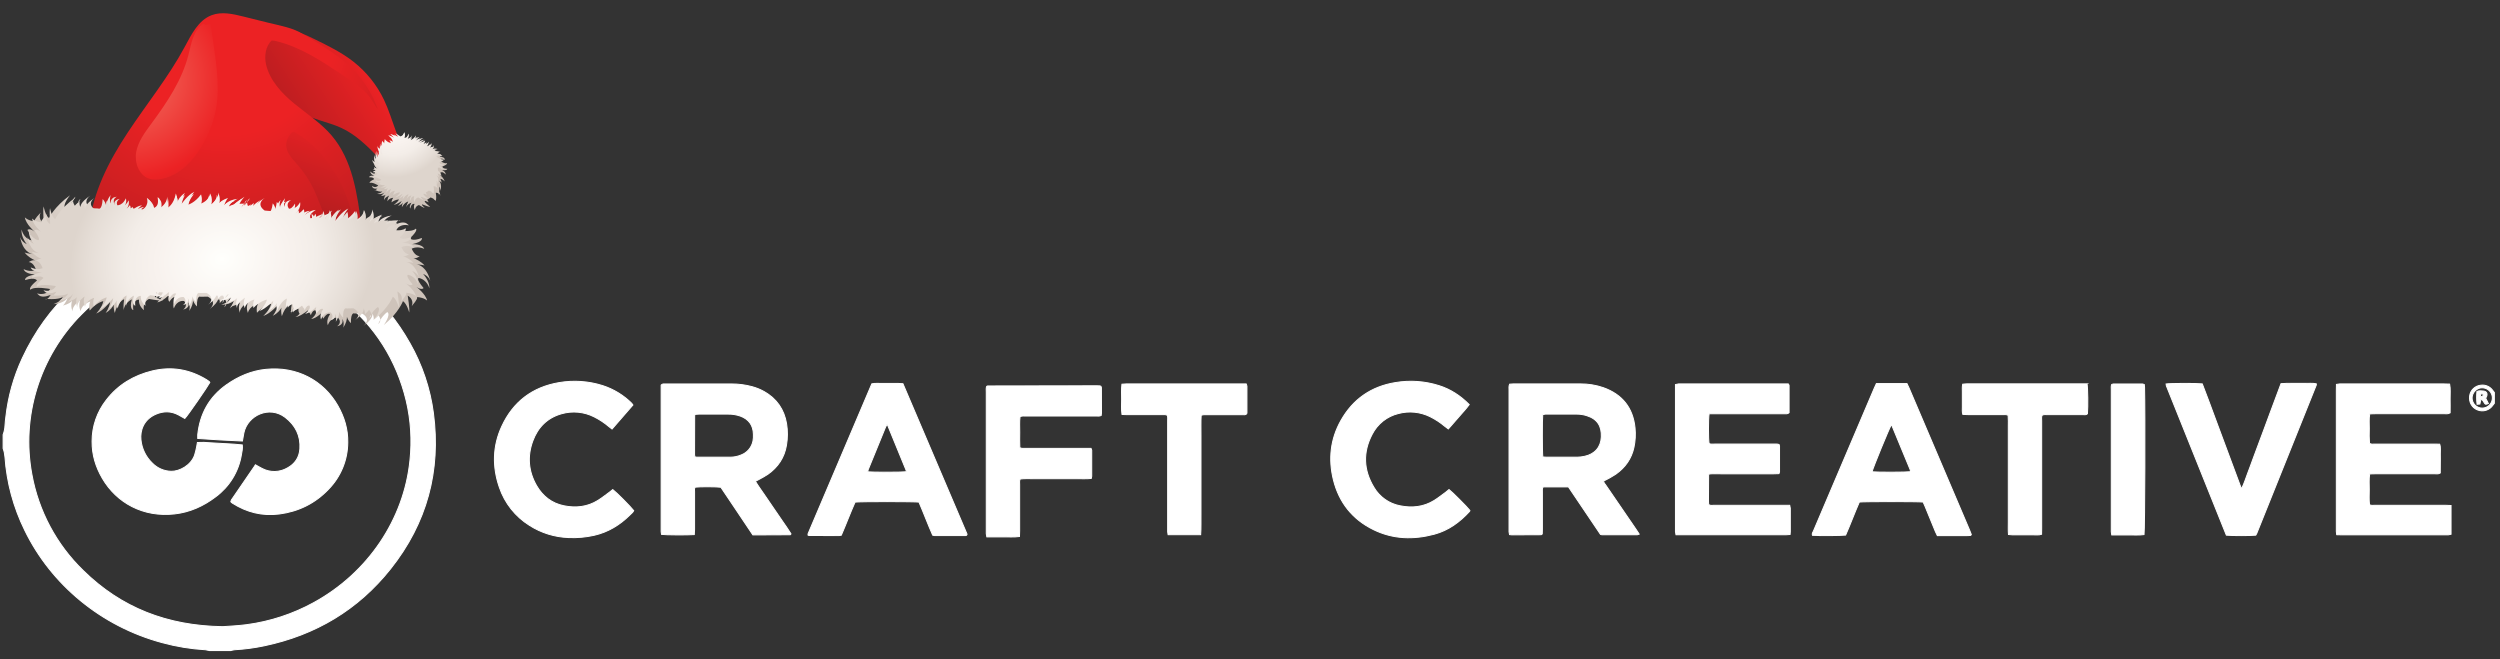<svg width="402" height="106" viewBox="0 0 402 106" fill="none" xmlns="http://www.w3.org/2000/svg">
<rect x="0" y="0" width="402" height="106" fill="#333333" stroke="none"/>
<path d="M401.087 64.853C401.013 64.95 400.934 65.045 400.863 65.146C400.598 65.542 400.205 65.834 399.749 65.973C399.293 66.112 398.803 66.088 398.363 65.906C397.483 65.55 396.989 64.672 397.113 63.682C397.174 63.222 397.392 62.798 397.729 62.481C398.066 62.163 398.503 61.971 398.965 61.937C399.307 61.898 399.653 61.948 399.97 62.083C400.287 62.217 400.564 62.432 400.774 62.705C400.886 62.838 400.986 62.979 401.093 63.117L401.087 64.853ZM397.509 63.986C397.508 64.201 397.55 64.413 397.631 64.611C397.713 64.81 397.833 64.99 397.984 65.142C398.135 65.294 398.315 65.415 398.513 65.498C398.711 65.581 398.923 65.624 399.137 65.624C399.352 65.625 399.564 65.583 399.763 65.502C399.961 65.42 400.142 65.301 400.294 65.149C400.446 64.998 400.567 64.819 400.649 64.621C400.732 64.423 400.775 64.21 400.776 63.996C400.776 63.778 400.733 63.563 400.649 63.362C400.565 63.161 400.442 62.979 400.288 62.826C400.133 62.673 399.949 62.553 399.748 62.471C399.546 62.389 399.33 62.349 399.113 62.351C398.264 62.353 397.512 63.131 397.509 63.986Z" fill="white" stroke="white" stroke-width="0.164" stroke-miterlimit="10"/>
<path d="M252.207 78.294H248.139C247.958 78.568 248.017 78.863 248.016 79.141C248.016 81.115 248.016 83.089 248.016 85.052C248.016 85.337 247.999 85.622 247.993 85.854C247.957 85.889 247.92 85.923 247.881 85.954C247.859 85.969 247.834 85.979 247.808 85.982C246.231 85.991 244.654 85.998 243.076 86.003C242.961 85.996 242.846 85.982 242.732 85.962C242.698 85.813 242.671 85.663 242.652 85.511C242.638 85.329 242.652 85.145 242.652 84.96C242.652 77.552 242.652 70.143 242.652 62.733C242.652 62.424 242.597 62.105 242.749 61.773C242.953 61.76 243.157 61.733 243.361 61.733C246.938 61.733 250.514 61.718 254.092 61.733C255.357 61.722 256.615 61.927 257.812 62.337C260.862 63.426 262.583 65.576 262.912 68.805C263.018 69.852 262.959 70.91 262.737 71.94C262.344 73.749 261.347 75.155 259.857 76.216C259.374 76.533 258.876 76.826 258.363 77.093C258.207 77.182 258.034 77.257 257.857 77.343C257.883 77.641 258.084 77.825 258.225 78.032C259.841 80.397 261.459 82.761 263.079 85.122C263.244 85.357 263.393 85.599 263.586 85.893C263.488 85.939 263.384 85.972 263.277 85.992C261.384 85.992 259.49 85.992 257.595 85.992C257.516 85.979 257.438 85.96 257.362 85.934L252.207 78.294ZM248.085 73.478C248.3 73.492 248.478 73.517 248.657 73.517C250.313 73.517 251.968 73.528 253.625 73.517C254.019 73.51 254.411 73.463 254.796 73.379C256.432 73.033 257.428 71.915 257.493 70.254C257.557 68.541 256.891 67.364 255.105 66.821C254.601 66.666 254.077 66.588 253.551 66.587C251.868 66.587 250.187 66.587 248.504 66.587C248.358 66.601 248.213 66.628 248.071 66.666C247.983 67.393 247.986 72.739 248.085 73.478Z" fill="white" stroke="white" stroke-width="0.164" stroke-miterlimit="10"/>
<path d="M111.64 85.962C110.576 86.041 107.01 86.021 106.377 85.934C106.355 85.799 106.322 85.649 106.313 85.5C106.301 85.317 106.313 85.133 106.313 84.949V61.92C106.536 61.684 106.758 61.741 106.962 61.739C108.434 61.739 109.908 61.739 111.382 61.739C113.46 61.739 115.539 61.731 117.616 61.739C118.749 61.737 119.877 61.888 120.97 62.187C121.63 62.367 122.266 62.627 122.863 62.96C124.896 64.111 126.095 65.842 126.482 68.135C126.668 69.279 126.662 70.447 126.464 71.589C126.135 73.563 125.109 75.097 123.492 76.246C123.031 76.548 122.555 76.826 122.065 77.079C121.885 77.183 121.694 77.267 121.465 77.382C121.914 78.154 122.439 78.84 122.918 79.555C123.396 80.271 123.865 80.945 124.34 81.638C124.816 82.33 125.327 83.067 125.811 83.786C126.278 84.477 126.776 85.148 127.186 85.834C127.155 85.914 127.153 85.945 127.135 85.962C127.115 85.979 127.089 85.988 127.063 85.988L121.776 86.011H121.06L118.452 82.121C117.603 80.856 116.753 79.593 115.917 78.349C115.259 78.247 112.524 78.239 111.792 78.333C111.611 78.557 111.688 78.826 111.686 79.083C111.686 81.106 111.686 83.131 111.686 85.154C111.676 85.406 111.655 85.667 111.64 85.962ZM111.732 73.461C111.831 73.487 111.931 73.506 112.032 73.517C113.841 73.517 115.662 73.528 117.476 73.517C118.057 73.51 118.631 73.391 119.167 73.166C119.651 72.986 120.08 72.685 120.414 72.292C120.749 71.899 120.977 71.427 121.079 70.921C121.144 70.559 121.167 70.191 121.146 69.824C121.118 68.383 120.404 67.398 119.045 66.903C118.398 66.679 117.716 66.572 117.031 66.587C115.479 66.587 113.927 66.587 112.376 66.587C112.172 66.587 111.969 66.615 111.793 66.628C111.746 66.72 111.701 66.764 111.701 66.809C111.693 68.911 111.687 71.013 111.683 73.114C111.692 73.229 111.709 73.343 111.732 73.456V73.461Z" fill="white" stroke="white" stroke-width="0.164" stroke-miterlimit="10"/>
<path d="M274.823 66.521C274.685 67.344 274.693 70.734 274.823 71.329C275.095 71.464 275.389 71.406 275.674 71.408C278.832 71.408 281.99 71.408 285.147 71.408C285.456 71.408 285.772 71.368 286.074 71.475C286.11 71.552 286.134 71.632 286.147 71.716C286.147 73.108 286.147 74.501 286.147 75.895C286.128 75.987 286.098 76.077 286.056 76.162C285.438 76.211 284.811 76.178 284.184 76.185C283.558 76.191 282.923 76.185 282.291 76.185H278.57C277.939 76.185 277.307 76.185 276.676 76.185C276.044 76.185 275.425 76.153 274.835 76.211C274.784 76.318 274.744 76.364 274.744 76.408C274.734 77.802 274.726 79.195 274.721 80.586C274.721 80.769 274.743 80.952 274.753 81.128C275.024 81.345 275.325 81.253 275.603 81.253C278.209 81.261 280.814 81.253 283.42 81.253H287.79C287.834 81.409 287.864 81.569 287.88 81.731C287.88 82.993 287.88 84.254 287.88 85.514C287.88 85.641 287.859 85.768 287.843 85.944C287.588 85.963 287.359 85.993 287.132 85.993C285.268 85.993 283.399 85.993 281.526 85.993H269.502C269.466 85.801 269.428 85.653 269.415 85.5C269.402 85.347 269.415 85.184 269.415 85.026V61.835C269.573 61.793 269.733 61.76 269.895 61.738C270.078 61.721 270.264 61.738 270.448 61.738H287.555C287.614 61.841 287.683 61.902 287.683 61.973C287.683 63.442 287.683 64.912 287.683 66.367C287.441 66.595 287.167 66.521 286.915 66.531C285.178 66.531 283.441 66.531 281.704 66.531H274.823V66.521Z" fill="white" stroke="white" stroke-width="0.164" stroke-miterlimit="10"/>
<path d="M394.127 81.289V85.911C393.981 85.949 393.833 85.979 393.684 86.002C393.52 86.017 393.369 86.002 393.211 86.002H376.632C376.349 86.002 376.064 85.99 375.744 85.982C375.719 85.781 375.691 85.632 375.683 85.489C375.675 85.304 375.683 85.12 375.683 84.936C375.683 77.55 375.683 70.164 375.683 62.776C375.683 62.465 375.694 62.154 375.701 61.809C375.864 61.775 376.029 61.751 376.194 61.738C376.958 61.738 377.721 61.738 378.484 61.738H393.01C393.295 61.738 393.579 61.753 393.903 61.761C394.068 62.574 393.959 63.357 393.979 64.133C393.999 64.91 393.979 65.655 393.979 66.385C393.632 66.596 393.308 66.522 392.992 66.523C389.335 66.523 385.677 66.523 382.019 66.523C381.708 66.523 381.397 66.538 381.055 66.548C380.902 67.37 380.991 68.155 380.983 68.933C380.95 69.719 380.961 70.506 381.017 71.29C381.298 71.481 381.596 71.409 381.874 71.409C385.032 71.415 388.19 71.415 391.349 71.409C391.661 71.409 391.975 71.409 392.299 71.422C392.495 71.969 392.382 72.496 392.401 73.011C392.421 73.525 392.401 74.011 392.401 74.509C392.401 75.032 392.401 75.554 392.391 76.059C392.077 76.256 391.78 76.182 391.5 76.182C388.32 76.189 385.136 76.189 381.948 76.182C381.662 76.182 381.376 76.195 381.045 76.203C380.904 77.062 380.981 77.896 380.978 78.725C380.974 79.554 380.918 80.347 381.02 81.159C381.313 81.324 381.608 81.251 381.889 81.251C385.652 81.251 389.415 81.251 393.178 81.251C393.477 81.263 393.762 81.278 394.127 81.289Z" fill="white" stroke="white" stroke-width="0.164" stroke-miterlimit="10"/>
<path d="M135.28 86.064C135.172 86.09 135.062 86.107 134.951 86.117C133.322 86.117 131.692 86.113 130.061 86.107C130.018 86.107 129.977 86.061 129.918 86.025C129.917 85.952 129.927 85.88 129.946 85.811C133.355 77.789 136.77 69.758 140.19 61.718C140.753 61.6 141.304 61.671 141.848 61.659C142.393 61.648 142.952 61.659 143.504 61.659C144.067 61.638 144.63 61.651 145.19 61.699C148.641 69.8 152.079 77.869 155.504 85.906C155.44 86.132 155.32 86.117 155.224 86.118C153.566 86.118 151.909 86.118 150.253 86.118C150.16 86.107 150.067 86.087 149.977 86.059C149.201 84.307 148.531 82.488 147.77 80.738C147.1 80.636 138.307 80.629 137.499 80.738C136.724 82.467 136.053 84.288 135.28 86.064ZM142.657 68.186C142.511 68.457 142.442 68.563 142.396 68.679C141.458 70.959 140.526 73.24 139.6 75.522C139.565 75.636 139.542 75.754 139.53 75.872C140.382 75.958 145.11 75.945 145.712 75.861C145.725 75.786 145.725 75.709 145.712 75.634C144.712 73.203 143.718 70.778 142.657 68.186Z" fill="white" stroke="white" stroke-width="0.164" stroke-miterlimit="10"/>
<path d="M301.721 61.682H306.639C306.748 61.909 306.868 62.136 306.968 62.373C308.708 66.454 310.447 70.536 312.185 74.619C313.689 78.145 315.191 81.672 316.691 85.2C316.803 85.46 316.9 85.726 316.985 85.944C316.938 86.032 316.931 86.06 316.913 86.075C316.892 86.092 316.867 86.102 316.84 86.103C316.676 86.111 316.526 86.123 316.368 86.123H311.523C311.416 85.901 311.304 85.698 311.217 85.486C310.656 84.128 310.101 82.766 309.542 81.405C309.443 81.167 309.332 80.935 309.24 80.728C308.455 80.629 299.655 80.634 298.982 80.728C298.214 82.479 297.546 84.299 296.778 86.042C296.11 86.133 292.36 86.152 291.435 86.077C291.337 85.796 291.526 85.583 291.623 85.348C292.689 82.832 293.757 80.32 294.829 77.81L301.372 62.447C301.474 62.211 301.588 61.981 301.721 61.682ZM301.02 75.867C301.866 75.957 306.613 75.944 307.236 75.851C307.212 75.726 307.18 75.603 307.139 75.482C306.17 73.131 305.198 70.782 304.224 68.434C304.209 68.398 304.139 68.386 304.094 68.363C303.759 68.914 301.206 75.13 301.02 75.867Z" fill="white" stroke="white" stroke-width="0.164" stroke-miterlimit="10"/>
<path d="M233.005 78.72C233.498 79.089 235.854 81.448 236.357 82.079C236.344 82.127 236.346 82.188 236.314 82.221C234.74 83.94 232.913 85.287 230.633 85.899C227.299 86.79 224.011 86.706 220.864 85.168C217.472 83.509 215.319 80.799 214.411 77.15C213.589 73.832 213.934 70.616 215.627 67.609C217.555 64.193 220.496 62.153 224.364 61.523C226.709 61.123 229.115 61.289 231.383 62.007C233.253 62.597 234.837 63.637 236.249 65.056C235.731 65.775 235.127 66.39 234.573 67.043C234.018 67.697 233.47 68.308 232.89 68.973C232.676 68.808 232.488 68.68 232.311 68.535C231.585 67.927 230.788 67.407 229.939 66.987C228.362 66.216 226.559 66.041 224.863 66.494C223.963 66.712 223.121 67.122 222.394 67.696C221.667 68.27 221.073 68.994 220.652 69.818C219.132 72.7 219.236 75.584 220.93 78.372C221.379 79.136 221.987 79.795 222.711 80.306C223.436 80.817 224.262 81.166 225.133 81.332C227.047 81.722 228.916 81.528 230.61 80.482C231.256 80.082 231.852 79.602 232.469 79.155C232.658 79.01 232.84 78.859 233.005 78.72Z" fill="white" stroke="white" stroke-width="0.164" stroke-miterlimit="10"/>
<path d="M101.772 65.122L98.417 68.986C98.213 68.822 98.05 68.707 97.894 68.578C97.17 67.966 96.376 67.442 95.528 67.019C93.912 66.207 92.049 66.031 90.309 66.525C88.007 67.167 86.49 68.7 85.679 70.897C84.764 73.375 84.965 75.811 86.291 78.109C87.278 79.806 88.734 80.933 90.666 81.328C92.599 81.722 94.449 81.522 96.142 80.474C96.787 80.074 97.384 79.596 98.001 79.148C98.188 79.012 98.364 78.86 98.535 78.724C99.058 79.107 101.443 81.508 101.902 82.111C101.771 82.392 101.513 82.579 101.295 82.796C99.677 84.403 97.795 85.557 95.552 86.071C94.19 86.38 92.793 86.503 91.398 86.435C89.178 86.354 87.019 85.68 85.148 84.483C82.871 83.062 81.157 80.898 80.295 78.357C79.154 75.046 79.213 71.733 80.697 68.534C82.519 64.606 85.615 62.252 89.89 61.527C92.233 61.122 94.639 61.287 96.905 62.007C98.665 62.575 100.265 63.551 101.577 64.854C101.648 64.939 101.713 65.029 101.772 65.122Z" fill="white" stroke="white" stroke-width="0.164" stroke-miterlimit="10"/>
<path d="M175.476 76.936C174.703 77.015 173.945 76.964 173.188 76.974C172.431 76.984 171.663 76.974 170.9 76.974H168.612C167.85 76.974 167.087 76.964 166.324 76.974C165.561 76.984 164.807 76.92 164.047 77.022C163.898 77.316 163.96 77.611 163.959 77.892C163.959 80.387 163.959 82.882 163.959 85.378C163.959 85.662 163.942 85.947 163.932 86.269C163.036 86.392 162.172 86.314 161.315 86.328C160.458 86.343 159.583 86.328 158.684 86.328C158.647 86.134 158.605 85.988 158.593 85.835C158.578 85.652 158.593 85.468 158.593 85.284C158.593 77.875 158.593 70.467 158.593 63.06C158.593 62.751 158.555 62.435 158.633 62.181C158.664 62.145 158.699 62.111 158.736 62.081C158.759 62.068 158.784 62.061 158.81 62.062L176.41 62.035C176.575 62.035 176.726 62.035 176.882 62.052C176.936 62.067 176.987 62.09 177.034 62.119C177.07 62.184 177.094 62.255 177.106 62.328C177.115 63.693 177.119 65.059 177.119 66.425C177.11 66.556 177.092 66.686 177.067 66.815C176.771 66.948 176.479 66.892 176.198 66.894C172.438 66.894 168.677 66.894 164.916 66.894C164.618 66.867 164.318 66.89 164.028 66.963C163.908 67.802 163.98 68.639 163.972 69.472C163.964 70.304 163.949 71.144 163.987 71.988C164.294 72.153 164.587 72.095 164.867 72.095C168.103 72.095 171.338 72.095 174.571 72.095H175.433C175.487 72.195 175.526 72.302 175.548 72.413C175.555 73.804 175.555 75.196 175.548 76.589C175.537 76.707 175.513 76.823 175.476 76.936Z" fill="white" stroke="white" stroke-width="0.164" stroke-miterlimit="10"/>
<path d="M362.725 86.057C362.041 86.143 358.756 86.148 357.998 86.057C354.79 78.069 351.574 70.064 348.353 62.042C348.325 61.944 348.307 61.844 348.3 61.743C348.904 61.636 353.272 61.621 354.126 61.726C354.848 63.546 355.508 65.424 356.21 67.284C356.912 69.145 357.6 71.026 358.296 72.897C358.992 74.767 359.686 76.634 360.421 78.609C360.885 77.752 361.104 76.915 361.419 76.121C361.735 75.326 362.003 74.545 362.295 73.757C362.595 72.944 362.898 72.132 363.202 71.321C363.495 70.533 363.791 69.747 364.084 68.959C364.377 68.171 364.683 67.334 364.986 66.521C365.288 65.709 365.573 64.947 365.867 64.159C366.162 63.371 366.471 62.541 366.787 61.692C367.42 61.644 368.055 61.631 368.69 61.652C369.321 61.652 369.953 61.641 370.585 61.652C371.216 61.664 371.835 61.592 372.448 61.708C372.458 61.791 372.485 61.85 372.466 61.892C369.272 69.862 366.074 77.831 362.872 85.799C362.83 85.889 362.781 85.975 362.725 86.057Z" fill="white" stroke="white" stroke-width="0.164" stroke-miterlimit="10"/>
<path d="M335.595 61.731C335.727 62.389 335.76 65.409 335.661 66.538C335.45 66.748 335.167 66.673 334.924 66.673C333.029 66.673 331.141 66.673 329.241 66.673C328.958 66.673 328.664 66.615 328.366 66.77C328.244 67.054 328.3 67.373 328.3 67.681C328.3 73.436 328.3 79.193 328.3 84.952C328.3 85.263 328.29 85.574 328.285 85.914C327.818 86.079 327.371 85.985 326.935 86.002C326.499 86.018 326.042 86.002 325.594 86.002C325.173 86.002 324.752 86.002 324.331 86.002C323.874 86.023 323.415 86.006 322.961 85.951C322.905 85.293 322.939 84.663 322.935 84.038C322.935 83.38 322.935 82.722 322.935 82.064V70.632C322.935 69.974 322.935 69.316 322.935 68.658C322.935 68.033 322.961 67.406 322.908 66.773C322.597 66.625 322.306 66.669 322.025 66.669C320.184 66.669 318.342 66.669 316.501 66.669C316.217 66.669 315.932 66.65 315.623 66.638C315.488 66.212 315.557 65.816 315.546 65.434C315.534 65.015 315.546 64.594 315.546 64.172C315.546 63.779 315.546 63.385 315.546 62.99C315.546 62.595 315.508 62.209 315.6 61.781C315.825 61.761 316.028 61.728 316.23 61.727C317.678 61.727 319.123 61.727 320.571 61.727H335.602L335.595 61.731Z" fill="white" stroke="white" stroke-width="0.164" stroke-miterlimit="10"/>
<path d="M193.068 85.977H187.832C187.806 85.812 187.768 85.661 187.76 85.513C187.748 85.276 187.76 85.039 187.76 84.802C187.76 79.1 187.76 73.398 187.76 67.695C187.76 67.386 187.803 67.07 187.704 66.781C187.403 66.616 187.109 66.677 186.826 66.676C184.985 66.676 183.143 66.676 181.302 66.676C181.018 66.676 180.733 66.657 180.417 66.646C180.287 65.791 180.363 64.981 180.36 64.179C180.356 63.376 180.304 62.611 180.407 61.78C180.659 61.764 180.888 61.734 181.118 61.734C182.748 61.734 184.378 61.734 186.01 61.734H200.389C200.445 61.859 200.484 61.99 200.506 62.124C200.506 63.544 200.506 64.962 200.506 66.379C200.499 66.436 200.486 66.491 200.467 66.544C200.254 66.756 199.973 66.679 199.725 66.679C197.831 66.679 195.942 66.679 194.043 66.679C193.742 66.65 193.438 66.678 193.147 66.763C193.083 67.843 193.125 68.916 193.117 69.987C193.109 71.058 193.117 72.087 193.117 73.138V79.524C193.117 80.601 193.125 81.678 193.117 82.754C193.098 83.8 193.149 84.845 193.068 85.977Z" fill="white" stroke="white" stroke-width="0.164" stroke-miterlimit="10"/>
<path d="M339.562 61.817C339.64 61.783 339.722 61.759 339.806 61.746C341.383 61.746 342.96 61.746 344.538 61.746C344.628 61.762 344.715 61.789 344.798 61.827C344.813 61.973 344.841 62.124 344.844 62.276C344.951 66.352 344.892 85.115 344.762 85.962C343.921 86.085 343.059 86.001 342.202 86.016C341.345 86.031 340.475 86.016 339.571 86.016C339.539 85.819 339.508 85.672 339.495 85.523C339.482 85.373 339.495 85.261 339.495 85.13C339.495 77.644 339.495 70.158 339.495 62.67C339.497 62.376 339.45 62.085 339.562 61.817Z" fill="white" stroke="white" stroke-width="0.164" stroke-miterlimit="10"/>
<path d="M37.138 37.412C37.364 37.469 37.592 37.513 37.823 37.542C41.316 37.77 44.754 38.526 48.021 39.784C55.806 42.817 61.821 47.92 65.927 55.21C67.893 58.67 69.172 62.477 69.694 66.423C70.918 75.728 68.643 84.113 62.812 91.456C57.579 98.044 50.737 102.108 42.502 103.84C40.931 104.174 39.336 104.387 37.732 104.477C37.529 104.502 37.328 104.545 37.132 104.604H33.658C33.459 104.547 33.256 104.506 33.051 104.48C30.686 104.342 28.343 103.956 26.058 103.329C16.283 100.697 8.225 94.001 3.978 85.263C2.165 81.575 1.085 77.57 0.797 73.471C0.761 73.004 0.662 72.544 0.5 72.104V69.903C0.685 69.415 0.789 68.899 0.808 68.377C0.825 67.933 0.889 67.489 0.941 67.046C1.306 63.777 2.198 60.588 3.585 57.605C7.628 48.938 14.209 43 23.132 39.623C26.267 38.458 29.554 37.757 32.891 37.542C33.149 37.512 33.405 37.468 33.658 37.412H37.138ZM35.822 100.769C36.809 100.69 38.231 100.639 39.637 100.452C43.427 99.951 47.09 98.75 50.441 96.909C59.139 92.154 64.983 83.515 65.925 73.989C66.263 70.794 66.059 67.566 65.322 64.439C63.744 57.869 60.29 52.458 55.043 48.217C49.7 43.895 43.557 41.623 36.684 41.32C33.895 41.189 31.101 41.438 28.38 42.06C22.567 43.364 17.255 46.319 13.082 50.569C6.394 57.313 3.377 66.969 5.126 76.282C6.195 82.177 9.087 87.588 13.393 91.754C19.484 97.73 26.873 100.636 35.816 100.769H35.822Z" fill="white" stroke="white" stroke-width="0.164" stroke-miterlimit="10"/>
<path d="M29.718 67.287C29.353 67.081 29.037 66.897 28.716 66.723C27.492 66.065 26.249 66.076 24.997 66.632C23.087 67.483 22.51 69.231 22.665 70.723C22.806 72.151 23.456 73.482 24.495 74.472C25.294 75.292 26.384 75.764 27.529 75.787C28.835 75.825 30.683 74.853 31.277 73.228C31.42 72.778 31.535 72.32 31.621 71.856C31.674 71.633 31.7 71.402 31.743 71.154C32.439 71.114 33.138 71.131 33.832 71.205C35.531 71.33 37.237 71.353 38.962 71.544C39.035 72.108 38.908 72.621 38.817 73.128C38.37 75.833 36.884 78.257 34.677 79.883C32.712 81.377 30.522 82.367 28.058 82.64C23.05 83.194 18.77 80.882 16.45 76.901C15.383 75.069 14.787 73.102 14.806 70.98C14.8 68.565 15.609 66.219 17.1 64.32C18.99 61.872 21.5 60.372 24.484 59.646C27.576 58.898 30.484 59.395 33.202 61.051C33.366 61.147 33.508 61.255 33.654 61.365C33.691 61.402 33.72 61.446 33.741 61.494C33.43 62.096 30.188 66.806 29.718 67.287Z" fill="white" stroke="white" stroke-width="0.164" stroke-miterlimit="10"/>
<path d="M38.98 70.916C36.554 70.812 34.199 70.677 31.796 70.503C31.796 70.273 31.781 70.093 31.796 69.919C32.151 66.545 33.644 63.821 36.441 61.859C38.344 60.52 40.436 59.624 42.762 59.392C47.697 58.887 51.996 61.163 54.321 65.231C55.372 67.07 55.965 69.041 55.921 71.171C55.898 73.965 54.797 76.643 52.847 78.645C50.689 80.927 48.004 82.247 44.905 82.65C42.199 83.001 39.679 82.376 37.375 80.905C37.31 80.861 37.248 80.813 37.189 80.762C37.161 80.732 37.137 80.7 37.115 80.665C37.131 80.575 37.161 80.488 37.202 80.407C38.433 78.605 39.666 76.806 40.903 75.01C40.962 74.923 41.01 74.827 41.068 74.737C41.499 74.975 41.833 75.181 42.183 75.35C42.806 75.673 43.5 75.834 44.201 75.818C44.902 75.802 45.588 75.611 46.197 75.261C47.419 74.604 48.128 73.564 48.221 72.172C48.363 70.062 47.499 68.368 45.858 67.108C43.311 65.155 39.803 66.779 39.214 69.61C39.128 70.004 39.071 70.419 38.98 70.916Z" fill="white" stroke="white" stroke-width="0.164" stroke-miterlimit="10"/>
<path d="M399.707 64.044L400.128 64.881C399.702 65.062 399.654 65.055 399.48 64.787C399.404 64.65 399.322 64.516 399.233 64.388C399.141 64.31 399.039 64.247 398.929 64.2C398.866 64.476 398.817 64.693 398.764 64.968L398.312 65.006C398.23 64.323 398.223 63.633 398.294 62.948C398.644 62.798 398.988 62.84 399.32 62.876C399.847 62.935 400.029 63.269 399.84 63.767C399.822 63.815 399.781 63.855 399.759 63.902C399.738 63.948 399.721 63.995 399.707 64.044ZM399.102 63.779C399.156 63.726 399.266 63.66 399.305 63.567C399.355 63.425 399.184 63.274 399.024 63.315C398.984 63.334 398.948 63.362 398.92 63.397C398.891 63.432 398.871 63.472 398.86 63.516C398.812 63.652 398.883 63.758 399.102 63.779Z" fill="white" stroke="white" stroke-width="0.164" stroke-miterlimit="10"/>
<path d="M66.088 25.676C63.835 22.964 63.271 19.265 61.759 16.08C60.623 13.686 58.925 11.561 56.84 9.924C54.931 8.426 52.732 7.35 50.551 6.286C49.683 5.863 48.811 5.438 47.893 5.138C46.689 4.745 45.425 4.573 44.17 4.404C42.592 4.191 41.014 3.977 39.436 3.764C38.266 3.606 37.093 3.448 35.912 3.413L35.652 3.993C34.865 6.795 35.629 9.98 37.6 12.12C38.602 13.208 39.866 14.017 41.145 14.76C44.466 16.687 47.996 18.255 51.652 19.425C52.716 19.766 53.794 20.074 54.811 20.538C59.499 22.678 62.182 27.741 66.545 30.484C66.693 30.577 66.846 30.668 67.017 30.702C67.768 30.851 68.246 29.911 68.941 29.591C68.549 28.007 67.131 26.932 66.088 25.676Z" fill="url(#paint0_linear_7497_10835)"/>
<path d="M60.748 17.549C59.869 15.049 58.403 12.757 56.502 10.911C54.761 9.22 52.686 7.92 50.629 6.634C50.028 6.257 49.424 5.881 48.797 5.551L48.798 5.551C47.263 4.486 44.939 4.103 43.204 3.671C41.847 3.334 40.49 2.996 39.134 2.659C37.459 2.242 35.66 1.831 34.045 2.437C31.904 3.24 30.787 5.525 29.704 7.539C27.098 12.391 23.594 16.693 20.555 21.287C17.516 25.881 14.886 30.943 14.368 36.426L14.252 36.308C16.608 38.923 20.217 40.141 23.699 40.651C27.182 41.162 30.726 41.018 34.232 41.333C35.916 41.485 37.619 41.742 39.287 41.467C40.685 41.236 41.994 40.641 43.362 40.273C47.055 39.277 50.965 39.963 54.788 39.859C55.997 39.826 57.41 39.582 57.96 38.506C58.286 37.868 58.206 37.107 58.117 36.396C57.475 31.224 56.696 25.726 53.307 21.766C51.595 19.765 49.34 18.319 47.306 16.645C45.272 14.97 43.364 12.913 42.778 10.345C42.472 9.004 42.718 7.365 43.694 6.509C43.956 6.512 44.224 6.566 44.48 6.629C48.295 7.56 51.65 9.776 54.917 11.954C55.74 12.503 56.563 13.051 57.355 13.645C58.187 14.27 58.993 14.955 59.588 15.809C59.988 16.384 60.312 17.045 60.755 17.573C60.753 17.565 60.751 17.557 60.748 17.549Z" fill="url(#paint1_radial_7497_10835)"/>
<path d="M56.695 34.43L56.748 34.025C56.712 34.157 56.697 34.293 56.695 34.43Z" fill="url(#paint2_linear_7497_10835)"/>
<path d="M56.695 34.428L56.671 34.612C55.333 29.298 52.322 24.21 47.621 21.394C47.464 21.3 47.285 21.205 47.106 21.243C46.958 21.275 46.843 21.391 46.746 21.507C46.325 22.007 46.03 22.635 46.023 23.289C46.012 24.544 47.006 25.543 47.836 26.487C48.998 27.809 49.958 29.311 50.669 30.921C51.684 33.221 52.316 35.903 54.349 37.381C55.113 37.936 56.342 38.19 56.886 37.418C57.478 36.578 56.681 35.453 56.695 34.428Z" fill="url(#paint3_linear_7497_10835)"/>
<path d="M11.752 32.268C11.884 32.083 12.018 31.874 12.149 31.635C12.149 31.635 11.779 31.829 11.752 32.268Z" fill="url(#paint4_radial_7497_10835)"/>
<path d="M3.966 40.606C3.957 40.595 3.948 40.584 3.94 40.572C3.94 40.572 3.926 40.583 3.966 40.606Z" fill="url(#paint5_radial_7497_10835)"/>
<path d="M14.525 31.454C14.533 31.448 14.54 31.443 14.547 31.438C14.547 31.438 14.539 31.444 14.525 31.454Z" fill="url(#paint6_radial_7497_10835)"/>
<path d="M7.565 48.081C7.469 48.075 7.373 48.07 7.269 48.062C7.269 48.062 7.363 48.186 7.565 48.081Z" fill="url(#paint7_radial_7497_10835)"/>
<path d="M33.694 49.717C33.687 49.723 33.681 49.728 33.673 49.734C33.673 49.734 33.682 49.727 33.694 49.717Z" fill="url(#paint8_radial_7497_10835)"/>
<path d="M58.453 52.406C58.445 52.412 58.439 52.418 58.431 52.424C58.431 52.424 58.44 52.417 58.453 52.406Z" fill="url(#paint9_radial_7497_10835)"/>
<path d="M61.156 51.441C61.039 51.633 60.922 51.85 60.811 52.096C60.811 52.096 61.164 51.881 61.156 51.441Z" fill="url(#paint10_radial_7497_10835)"/>
<path d="M68.263 42.688C68.272 42.699 68.282 42.709 68.291 42.72C68.291 42.72 68.304 42.708 68.263 42.688Z" fill="url(#paint11_radial_7497_10835)"/>
<path d="M68.218 40.02C67.915 39.192 66.276 39.264 66.276 39.264C68.127 38.86 67.826 38.266 67.826 38.266C66.219 38.889 65.926 38.307 65.926 38.307C67.351 36.967 66.861 36.769 66.861 36.769C66.264 37.412 63.719 37.061 63.719 37.061C64.154 35.973 65.484 36.191 65.484 36.191C65.484 36.191 66.055 36.392 65.39 35.934C64.723 35.48 63.544 36.13 63.544 36.13C63.763 35.702 63.941 35.509 64.076 35.429C61.836 35.425 61.561 35.942 61.561 35.942C61.761 35.123 63.002 34.652 63.002 34.652C61.176 34.865 60.746 35.838 60.686 36.002C61.122 34.729 61.452 34.506 61.452 34.506C60.539 34.818 60.179 35.14 60.04 35.364C60.272 34.367 59.813 33.67 59.813 33.67C60.041 34.519 58.75 35.545 58.75 35.545C59.01 34.433 58.526 33.793 58.526 33.793C58.442 34.929 57.117 35.408 57.117 35.408C57.364 34.717 57.084 33.952 57.084 33.952C56.085 35.323 55.019 35.596 55.019 35.596C55.128 34.524 56.013 33.532 56.013 33.532C54.941 34.014 53.914 35.53 53.914 35.53C53.967 34.541 54.498 33.709 54.498 33.709C53.727 34.228 53.416 34.79 53.29 35.174C53.307 34.875 53.263 34.584 53.206 34.346C53.238 34.337 53.257 34.333 53.257 34.333C53.24 34.331 53.221 34.334 53.203 34.333C53.127 34.021 53.031 33.806 53.031 33.806C52.995 34.008 52.949 34.192 52.898 34.362C52.534 34.437 52.097 34.635 51.705 34.844C51.676 34.497 51.631 34.305 51.631 34.305C51.634 34.541 51.588 34.755 51.515 34.947C51.036 35.215 50.667 35.468 50.667 35.468C50.988 35.082 50.754 34.373 50.754 34.373C50.651 34.562 50.554 34.701 50.464 34.805C50.33 34.456 50.092 34.42 50.092 34.42C50.145 34.663 50.165 34.869 50.165 35.049C49.968 35.139 49.848 35.051 49.848 35.051C49.629 34.407 50.783 33.758 50.783 33.758C49.892 33.758 48.731 34.746 48.731 34.746C49.121 33.94 48.816 33.648 48.816 33.648C47.983 34.656 47.648 34.232 47.648 34.232C48.496 33.292 48.25 32.516 48.25 32.516C47.5 33.916 46.446 33.535 46.446 33.535C45.84 32.611 46.806 32.193 46.806 32.193C45.534 32.315 45.826 33.288 45.826 33.288C45.479 32.8 45.842 31.866 45.842 31.866C45.557 32.207 45.366 32.519 45.237 32.795C45.102 33.084 45.038 33.331 45.011 33.535C44.892 32.842 44.515 32.472 44.515 32.472C44.283 34.402 43.704 33.949 43.704 33.949C43.047 33.912 42.548 33.852 42.548 33.852C41.123 32.811 42.379 31.949 42.569 31.829C41.334 32.562 40.98 33.116 40.9 33.453C40.873 33.427 40.834 33.394 40.779 33.352C40.693 32.886 40.826 32.624 40.826 32.624C40.551 32.832 40.364 32.985 40.237 33.099C40.112 33.08 39.981 33.081 39.852 33.095C39.754 32.868 39.73 32.678 39.749 32.522C39.694 32.591 39.64 32.656 39.586 32.718C39.544 32.69 39.453 32.658 39.317 32.739C39.399 32.739 39.48 32.739 39.567 32.741C39.297 33.046 39.05 33.259 38.857 33.404C38.812 33.426 38.785 33.44 38.785 33.44C39.005 33.012 39.183 32.82 39.317 32.739C39.011 32.738 38.739 32.747 38.503 32.763C38.791 32.208 39.318 31.632 39.318 31.632C38.676 32.051 38.139 32.47 37.687 32.866C36.928 33.019 36.803 33.252 36.803 33.252C37.003 32.433 38.244 31.962 38.244 31.962C36.417 32.175 35.987 33.148 35.928 33.312C36.364 32.039 36.694 31.817 36.694 31.817C35.78 32.128 35.421 32.45 35.282 32.674C35.515 31.678 35.055 30.981 35.055 30.981C35.282 31.829 33.992 32.855 33.992 32.855C34.252 31.744 33.767 31.103 33.767 31.103C33.683 32.239 32.359 32.718 32.359 32.718C32.605 32.027 32.325 31.262 32.325 31.262C31.326 32.633 30.26 32.907 30.26 32.907C30.369 31.834 31.255 30.842 31.255 30.842C30.182 31.325 29.155 32.84 29.155 32.84C29.208 31.851 29.739 31.019 29.739 31.019C28.968 31.537 28.657 32.099 28.531 32.483C28.572 31.783 28.272 31.116 28.272 31.116C27.943 32.942 26.945 33.406 26.945 33.406C27.03 32.27 26.872 31.615 26.872 31.615C26.887 32.796 25.71 33.446 25.71 33.446C26.035 31.83 25.333 31.73 25.333 31.73C25.71 33.446 24.552 33.464 24.552 33.464C24.582 32.411 23.616 31.821 23.616 31.821C24.007 33.116 22.956 33.663 22.956 33.663C22.922 33.659 22.894 33.656 22.861 33.652C22.859 33.648 22.855 33.639 22.855 33.639C22.853 33.643 22.851 33.647 22.849 33.651C22.61 33.624 22.396 33.6 22.208 33.581C22.471 33.26 22.846 33.024 22.846 33.024C22.429 33.042 21.969 33.278 21.595 33.525C21.32 33.503 21.135 33.495 21.008 33.493C21.026 33.138 20.875 32.999 20.875 32.999C20.106 34.041 19.745 33.633 19.745 33.633C20.534 32.657 20.239 31.892 20.239 31.892C19.577 33.323 18.501 32.989 18.501 32.989C17.838 32.091 18.777 31.633 18.777 31.633C17.515 31.81 17.867 32.769 17.867 32.769C17.49 32.296 17.794 31.348 17.794 31.348C17.531 31.7 17.36 32.02 17.248 32.302C17.13 32.597 17.083 32.846 17.067 33.05C16.907 32.364 16.506 32.011 16.506 32.011C16.395 33.948 15.788 33.521 15.788 33.521C15.13 33.512 14.628 33.474 14.628 33.474C13.14 32.496 14.341 31.58 14.523 31.453C12.9 32.527 12.897 33.196 12.965 33.426C12.653 32.737 12.832 32.322 12.832 32.322C12.243 32.817 12.078 33.017 12.047 33.098C11.809 32.757 11.738 32.482 11.751 32.267C11.119 33.153 10.532 33.456 10.532 33.456C9.921 33.03 11.265 31.397 11.265 31.397C8.683 33.273 7.879 35.075 7.879 35.075C7.248 34.581 7.021 33.19 7.021 33.19C6.858 33.767 7.051 35.92 7.051 35.92C5.925 35.114 6.559 34.168 6.559 34.168C5.498 35.244 5.488 35.534 5.6 35.608C4.372 35.44 3.996 34.947 3.996 34.947C4.132 36.015 5.541 37.242 5.541 37.242C4.703 36.587 4.405 36.988 4.405 36.988C5.612 38.666 5.034 38.644 5.034 38.644C3.707 38.29 3.48 36.895 3.48 36.895C3.323 38.089 4.308 39.267 4.308 39.267C3.371 38.835 3.228 38.041 3.228 38.041C3.606 40.351 4.862 40.791 5.28 40.875C4.319 40.735 4.04 40.647 3.964 40.604C4.461 41.284 5.247 41.695 5.641 41.868C5.123 41.745 4.625 42.147 4.625 42.147C5.456 42.19 5.802 43.42 5.802 43.42C4.773 43.83 3.796 43.268 3.796 43.268C4.033 44.111 5.673 44.131 5.673 44.131C3.795 44.431 4.047 45.04 4.047 45.04C5.7 44.508 5.946 45.105 5.946 45.105C4.419 46.362 4.891 46.587 4.891 46.587C5.538 45.979 8.049 46.471 8.049 46.471C7.528 47.531 6.22 47.241 6.22 47.241C6.22 47.241 5.665 47.008 6.293 47.501C6.922 47.991 8.151 47.409 8.151 47.409C7.898 47.824 7.705 48.006 7.564 48.079C9.798 48.207 10.114 47.707 10.114 47.707C9.849 48.513 8.573 48.914 8.573 48.914C10.412 48.803 10.919 47.857 10.992 47.696C10.456 48.941 10.109 49.145 10.109 49.145C11.045 48.885 11.429 48.583 11.586 48.368C11.275 49.35 11.678 50.071 11.678 50.071C11.518 49.212 12.887 48.26 12.887 48.26C12.54 49.355 12.972 50.021 12.972 50.021C13.146 48.892 14.506 48.488 14.506 48.488C14.204 49.163 14.423 49.943 14.423 49.943C15.529 48.63 16.614 48.417 16.614 48.417C16.42 49.481 15.458 50.422 15.458 50.422C16.566 50 17.711 48.545 17.711 48.545C17.579 49.529 16.983 50.329 16.983 50.329C17.795 49.855 18.149 49.311 18.305 48.935C18.209 49.632 18.455 50.314 18.455 50.314C18.929 48.51 19.961 48.103 19.961 48.103C19.787 49.232 19.892 49.894 19.892 49.894C19.97 48.715 21.196 48.132 21.196 48.132C20.744 49.727 21.436 49.865 21.436 49.865C21.196 48.133 22.353 48.179 22.353 48.179C22.239 49.227 23.156 49.87 23.156 49.87C22.869 48.556 23.961 48.069 23.961 48.069C24.77 48.209 25.278 48.282 25.603 48.319C25.426 48.496 25.266 48.613 25.266 48.613C25.51 48.589 25.765 48.486 26.005 48.352C26.2 48.356 26.158 48.32 26.158 48.32C26.137 48.312 26.121 48.306 26.101 48.298C26.472 48.074 26.8 47.785 26.989 47.603C27.035 47.603 27.077 47.602 27.118 47.601C26.945 48.299 27.234 48.528 27.234 48.528C27.918 47.445 28.311 47.833 28.311 47.833C27.602 48.849 27.957 49.597 27.957 49.597C28.504 48.132 29.604 48.405 29.604 48.405C30.337 49.264 29.436 49.774 29.436 49.774C30.682 49.527 30.254 48.589 30.254 48.589C30.668 49.04 30.44 50.003 30.44 50.003C30.674 49.637 30.82 49.308 30.91 49.021C31.003 48.72 31.031 48.469 31.03 48.264C31.245 48.941 31.672 49.27 31.672 49.27C31.629 47.331 32.269 47.722 32.269 47.722C32.926 47.695 33.43 47.705 33.43 47.705C34.994 48.598 33.865 49.58 33.695 49.717C34.596 49.035 34.948 48.524 35.07 48.172C35.151 48.177 35.226 48.18 35.301 48.183C35.385 48.541 35.314 48.754 35.314 48.754C35.582 48.496 35.753 48.316 35.862 48.188C35.986 48.184 36.098 48.177 36.201 48.168C36.312 48.349 36.37 48.51 36.39 48.651C35.967 48.896 35.544 49.009 35.544 49.009C35.82 49.004 36.065 48.978 36.287 48.939C36.208 49.082 36.129 49.235 36.053 49.404C36.053 49.404 36.317 49.245 36.384 48.919C36.955 48.803 37.345 48.592 37.601 48.388C37.503 48.663 37.352 48.948 37.22 49.171C37.118 49.278 37.063 49.307 37.063 49.307C37.094 49.3 37.121 49.292 37.152 49.284C37.038 49.468 36.952 49.59 36.952 49.59C37.098 49.469 37.237 49.348 37.371 49.228C38.104 49.022 38.437 48.778 38.587 48.595C38.215 49.561 38.572 50.299 38.572 50.299C38.466 49.434 39.893 48.542 39.893 48.542C39.478 49.621 39.868 50.305 39.868 50.305C40.112 49.185 41.495 48.84 41.495 48.84C41.152 49.502 41.322 50.289 41.322 50.289C42.508 49.027 43.605 48.861 43.605 48.861C43.346 49.915 42.326 50.813 42.326 50.813C43.459 50.44 44.693 49.036 44.693 49.036C44.5 50.013 43.856 50.787 43.856 50.787C44.696 50.348 45.083 49.821 45.262 49.452C45.123 50.143 45.326 50.835 45.326 50.835C45.911 49.054 46.968 48.692 46.968 48.692C46.723 49.812 46.787 50.478 46.787 50.478C46.824 50.196 46.925 49.952 47.056 49.743C47.036 50.014 47.134 50.23 47.134 50.23C47.326 49.865 47.733 49.71 47.994 49.645C47.957 50.082 48.069 50.305 48.176 50.413C47.956 50.824 47.489 50.977 47.489 50.977C48.063 50.974 48.99 50.318 49.512 49.91C49.621 50.133 49.759 50.307 49.868 50.424C49.915 50.58 49.967 50.69 49.967 50.69C49.984 50.646 50 50.608 50.017 50.569C50.036 50.586 50.048 50.595 50.048 50.595C50.044 50.567 50.044 50.541 50.041 50.513C50.403 49.715 50.772 49.926 50.772 49.926C51.08 50.544 50.026 51.303 50.026 51.303C50.91 51.215 51.923 50.12 51.923 50.12C51.65 50.958 51.994 51.218 51.994 51.218C52.679 50.135 53.072 50.523 53.072 50.523C52.362 51.539 52.717 52.286 52.717 52.286C53.264 50.822 54.364 51.095 54.364 51.095C55.096 51.954 54.196 52.464 54.196 52.464C55.441 52.217 55.014 51.279 55.014 51.279C55.428 51.73 55.2 52.693 55.2 52.693C55.434 52.326 55.58 51.998 55.669 51.711C55.763 51.41 55.791 51.159 55.789 50.954C56.005 51.63 56.431 51.959 56.431 51.959C56.389 50.021 57.028 50.412 57.028 50.412C57.685 50.385 58.189 50.395 58.189 50.395C59.753 51.288 58.625 52.27 58.455 52.406C59.989 51.244 59.939 50.576 59.853 50.35C60.218 51.02 60.074 51.444 60.074 51.444C60.622 50.917 60.77 50.708 60.795 50.626C61.06 50.953 61.153 51.223 61.157 51.439C61.716 50.519 62.279 50.184 62.279 50.184C62.922 50.576 61.711 52.279 61.711 52.279C64.138 50.264 64.797 48.421 64.797 48.421C65.465 48.879 65.802 50.254 65.802 50.254C65.919 49.669 65.555 47.532 65.555 47.532C66.742 48.273 66.185 49.253 66.185 49.253C67.158 48.121 67.145 47.831 67.028 47.762C68.266 47.861 68.681 48.333 68.681 48.333C68.461 47.275 66.957 46.129 66.957 46.129C67.844 46.736 68.111 46.319 68.111 46.319C66.772 44.712 67.352 44.701 67.352 44.701C68.704 44.982 69.041 46.36 69.041 46.36C69.102 45.16 68.027 44.04 68.027 44.04C68.996 44.418 69.201 45.202 69.201 45.202C68.641 42.92 67.354 42.55 66.929 42.489C67.899 42.576 68.184 42.648 68.264 42.687C67.714 42.035 66.897 41.669 66.489 41.518C67.016 41.612 67.481 41.183 67.481 41.183C66.648 41.187 66.206 39.978 66.206 39.978C67.198 39.514 68.218 40.02 68.218 40.02ZM52.855 34.501C52.7 34.965 52.503 35.304 52.315 35.547C52.268 34.983 52.576 34.667 52.855 34.501ZM40.884 33.542C40.874 33.623 40.881 33.686 40.891 33.733C40.864 33.663 40.839 33.593 40.821 33.529C40.843 33.535 40.864 33.539 40.884 33.542ZM21.96 34.211C21.953 34.148 21.958 34.086 21.972 34.024C22.132 34.136 22.052 34.188 21.96 34.211ZM20.998 33.617C21.114 33.656 21.219 33.692 21.312 33.725C21.04 33.929 20.86 34.099 20.86 34.099C20.938 33.91 20.978 33.752 20.998 33.617ZM25.069 47.569C25.094 47.695 25.13 47.807 25.16 47.885C24.699 47.63 24.942 47.579 25.069 47.569ZM25.753 48.159C25.533 48.068 25.366 47.991 25.239 47.926C25.297 47.784 25.356 47.669 25.413 47.577C25.647 47.585 25.865 47.592 26.058 47.597C26.02 47.796 25.894 47.993 25.753 48.159ZM36.504 48.582C36.658 48.349 36.809 48.158 36.945 48.007C37.109 47.936 37.157 47.871 37.157 47.871C37.039 48.17 36.78 48.405 36.504 48.582Z" fill="url(#paint12_radial_7497_10835)"/>
<path d="M64.077 35.43C64.174 35.43 64.269 35.429 64.373 35.432C64.373 35.432 64.27 35.314 64.077 35.43Z" fill="url(#paint13_radial_7497_10835)"/>
<path d="M40.185 31.906C40.185 31.906 39.804 32.084 39.75 32.521C39.893 32.342 40.04 32.139 40.185 31.906Z" fill="url(#paint14_radial_7497_10835)"/>
<path d="M42.57 31.83C42.578 31.825 42.585 31.82 42.594 31.814C42.594 31.814 42.584 31.821 42.57 31.83Z" fill="url(#paint15_radial_7497_10835)"/>
<path d="M12.571 32.587C12.698 32.411 12.826 32.214 12.952 31.988C12.952 31.988 12.598 32.172 12.571 32.587Z" fill="url(#paint16_radial_7497_10835)"/>
<path d="M5.107 40.471C5.099 40.46 5.09 40.45 5.082 40.44C5.082 40.44 5.069 40.45 5.107 40.471Z" fill="url(#paint17_radial_7497_10835)"/>
<path d="M15.221 31.811C15.229 31.805 15.235 31.801 15.243 31.795C15.243 31.795 15.234 31.802 15.221 31.811Z" fill="url(#paint18_radial_7497_10835)"/>
<path d="M8.52 47.517C8.427 47.512 8.337 47.508 8.237 47.5C8.237 47.5 8.326 47.616 8.52 47.517Z" fill="url(#paint19_radial_7497_10835)"/>
<path d="M33.466 49C33.458 49.006 33.453 49.011 33.446 49.017C33.446 49.017 33.454 49.01 33.466 49Z" fill="url(#paint20_radial_7497_10835)"/>
<path d="M57.1 51.478C57.093 51.484 57.087 51.489 57.08 51.495C57.08 51.495 57.088 51.489 57.1 51.478Z" fill="url(#paint21_radial_7497_10835)"/>
<path d="M59.684 50.56C59.572 50.742 59.459 50.946 59.352 51.178C59.352 51.178 59.691 50.975 59.684 50.56Z" fill="url(#paint22_radial_7497_10835)"/>
<path d="M66.501 42.285C66.509 42.296 66.519 42.305 66.528 42.316C66.528 42.316 66.54 42.304 66.501 42.285Z" fill="url(#paint23_radial_7497_10835)"/>
<path d="M66.467 39.767C66.18 38.986 64.615 39.058 64.615 39.058C66.384 38.673 66.099 38.114 66.099 38.114C64.563 38.705 64.284 38.157 64.284 38.157C65.65 36.889 65.183 36.704 65.183 36.704C64.611 37.312 62.181 36.987 62.181 36.987C62.601 35.96 63.87 36.161 63.87 36.161C63.87 36.161 64.415 36.35 63.781 35.92C63.145 35.493 62.017 36.109 62.017 36.109C62.228 35.705 62.398 35.522 62.527 35.446C60.389 35.449 60.124 35.936 60.124 35.936C60.318 35.163 61.505 34.716 61.505 34.716C59.76 34.921 59.345 35.84 59.288 35.995C59.709 34.793 60.025 34.582 60.025 34.582C59.151 34.878 58.807 35.184 58.674 35.395C58.899 34.454 58.462 33.797 58.462 33.797C58.677 34.597 57.441 35.568 57.441 35.568C57.693 34.518 57.232 33.915 57.232 33.915C57.148 34.987 55.882 35.442 55.882 35.442C56.12 34.79 55.855 34.069 55.855 34.069C54.896 35.365 53.877 35.625 53.877 35.625C53.984 34.613 54.834 33.675 54.834 33.675C53.808 34.133 52.822 35.565 52.822 35.565C52.876 34.632 53.386 33.846 53.386 33.846C52.647 34.337 52.349 34.868 52.228 35.231C52.245 34.949 52.203 34.674 52.15 34.45C52.18 34.441 52.198 34.437 52.198 34.437C52.182 34.436 52.163 34.438 52.147 34.437C52.075 34.143 51.984 33.94 51.984 33.94C51.949 34.132 51.905 34.305 51.856 34.465C51.508 34.537 51.089 34.725 50.715 34.923C50.688 34.596 50.646 34.415 50.646 34.415C50.648 34.637 50.604 34.839 50.533 35.021C50.075 35.275 49.722 35.515 49.722 35.515C50.03 35.15 49.809 34.481 49.809 34.481C49.711 34.66 49.617 34.792 49.531 34.89C49.404 34.561 49.176 34.527 49.176 34.527C49.227 34.756 49.245 34.951 49.244 35.12C49.056 35.206 48.941 35.123 48.941 35.123C48.735 34.516 49.838 33.901 49.838 33.901C48.987 33.903 47.876 34.837 47.876 34.837C48.251 34.076 47.961 33.802 47.961 33.802C47.162 34.754 46.844 34.355 46.844 34.355C47.657 33.466 47.424 32.734 47.424 32.734C46.702 34.057 45.698 33.7 45.698 33.7C45.123 32.829 46.046 32.433 46.046 32.433C44.831 32.55 45.107 33.469 45.107 33.469C44.777 33.009 45.126 32.127 45.126 32.127C44.854 32.449 44.67 32.743 44.545 33.005C44.415 33.279 44.354 33.511 44.327 33.704C44.217 33.05 43.857 32.703 43.857 32.703C43.63 34.524 43.078 34.098 43.078 34.098C42.451 34.064 41.975 34.008 41.975 34.008C40.617 33.03 41.819 32.213 42.001 32.1C40.819 32.795 40.48 33.318 40.402 33.636C40.377 33.612 40.339 33.58 40.287 33.541C40.206 33.102 40.334 32.854 40.334 32.854C40.071 33.051 39.892 33.196 39.77 33.303C39.651 33.286 39.526 33.287 39.402 33.301C39.31 33.086 39.287 32.907 39.306 32.76C39.253 32.825 39.201 32.887 39.149 32.945C39.109 32.919 39.022 32.889 38.892 32.966C38.97 32.966 39.048 32.965 39.13 32.967C38.872 33.255 38.635 33.458 38.45 33.594C38.407 33.615 38.381 33.629 38.381 33.629C38.592 33.225 38.763 33.042 38.892 32.966C38.599 32.967 38.34 32.975 38.114 32.992C38.391 32.468 38.897 31.923 38.897 31.923C38.283 32.32 37.767 32.716 37.335 33.091C36.61 33.236 36.489 33.457 36.489 33.457C36.683 32.684 37.87 32.236 37.87 32.236C36.125 32.442 35.711 33.361 35.653 33.516C36.074 32.314 36.39 32.103 36.39 32.103C35.516 32.399 35.172 32.704 35.039 32.915C35.264 31.974 34.828 31.317 34.828 31.317C35.042 32.118 33.806 33.089 33.806 33.089C34.058 32.039 33.598 31.436 33.598 31.436C33.514 32.508 32.247 32.963 32.247 32.963C32.485 32.311 32.22 31.59 32.22 31.59C31.261 32.886 30.242 33.146 30.242 33.146C30.35 32.134 31.199 31.195 31.199 31.195C30.173 31.654 29.187 33.086 29.187 33.086C29.241 32.152 29.751 31.366 29.751 31.366C29.013 31.858 28.714 32.388 28.593 32.751C28.634 32.09 28.35 31.461 28.35 31.461C28.029 33.185 27.075 33.626 27.075 33.626C27.16 32.553 27.011 31.936 27.011 31.936C27.022 33.05 25.896 33.666 25.896 33.666C26.21 32.14 25.541 32.048 25.541 32.048C25.896 33.666 24.79 33.686 24.79 33.686C24.822 32.692 23.902 32.138 23.902 32.138C24.27 33.359 23.265 33.877 23.265 33.877C23.232 33.874 23.205 33.871 23.174 33.867C23.172 33.863 23.169 33.854 23.169 33.854C23.167 33.859 23.165 33.862 23.163 33.866C22.935 33.841 22.73 33.819 22.551 33.802C22.804 33.498 23.162 33.274 23.162 33.274C22.765 33.291 22.324 33.516 21.966 33.75C21.704 33.73 21.528 33.722 21.406 33.722C21.424 33.386 21.281 33.255 21.281 33.255C20.542 34.241 20.199 33.856 20.199 33.856C20.956 32.934 20.677 32.213 20.677 32.213C20.04 33.564 19.013 33.251 19.013 33.251C18.384 32.406 19.282 31.971 19.282 31.971C18.076 32.141 18.409 33.046 18.409 33.046C18.05 32.601 18.344 31.705 18.344 31.705C18.092 32.038 17.928 32.34 17.819 32.606C17.706 32.885 17.66 33.12 17.645 33.313C17.493 32.666 17.113 32.334 17.113 32.334C17 34.162 16.421 33.761 16.421 33.761C15.793 33.754 15.314 33.719 15.314 33.719C13.896 32.8 15.046 31.933 15.22 31.812C13.667 32.83 13.661 33.461 13.726 33.678C13.43 33.029 13.601 32.637 13.601 32.637C13.038 33.105 12.879 33.295 12.849 33.371C12.623 33.05 12.556 32.791 12.569 32.587C11.963 33.425 11.401 33.712 11.401 33.712C10.819 33.312 12.108 31.768 12.108 31.768C9.636 33.544 8.862 35.246 8.862 35.246C8.262 34.782 8.049 33.47 8.049 33.47C7.892 34.016 8.069 36.046 8.069 36.046C6.997 35.288 7.606 34.394 7.606 34.394C6.588 35.411 6.578 35.685 6.684 35.755C5.513 35.6 5.154 35.135 5.154 35.135C5.28 36.142 6.622 37.297 6.622 37.297C5.825 36.681 5.538 37.06 5.538 37.06C6.686 38.64 6.133 38.621 6.133 38.621C4.867 38.289 4.655 36.974 4.655 36.974C4.502 38.102 5.438 39.211 5.438 39.211C4.544 38.805 4.411 38.057 4.411 38.057C4.763 40.235 5.961 40.647 6.36 40.725C5.443 40.595 5.176 40.513 5.105 40.472C5.577 41.114 6.326 41.499 6.702 41.662C6.207 41.547 5.73 41.928 5.73 41.928C6.524 41.965 6.85 43.126 6.85 43.126C5.866 43.515 4.935 42.988 4.935 42.988C5.158 43.782 6.724 43.797 6.724 43.797C4.929 44.085 5.169 44.658 5.169 44.658C6.748 44.153 6.982 44.716 6.982 44.716C5.519 45.906 5.969 46.117 5.969 46.117C6.589 45.541 8.986 45.999 8.986 45.999C8.485 47.002 7.236 46.73 7.236 46.73C7.236 46.73 6.707 46.512 7.305 46.977C7.904 47.438 9.079 46.885 9.079 46.885C8.836 47.277 8.651 47.449 8.517 47.518C10.65 47.633 10.953 47.161 10.953 47.161C10.698 47.922 9.478 48.304 9.478 48.304C11.234 48.194 11.722 47.3 11.792 47.149C11.275 48.325 10.943 48.519 10.943 48.519C11.838 48.271 12.206 47.985 12.356 47.782C12.056 48.708 12.438 49.388 12.438 49.388C12.289 48.577 13.599 47.676 13.599 47.676C13.264 48.71 13.675 49.337 13.675 49.337C13.845 48.272 15.145 47.887 15.145 47.887C14.855 48.525 15.061 49.259 15.061 49.259C16.122 48.018 17.158 47.814 17.158 47.814C16.969 48.819 16.047 49.709 16.047 49.709C17.107 49.307 18.205 47.931 18.205 47.931C18.076 48.86 17.504 49.617 17.504 49.617C18.281 49.167 18.621 48.654 18.771 48.298C18.677 48.956 18.91 49.599 18.91 49.599C19.368 47.896 20.356 47.509 20.356 47.509C20.185 48.575 20.283 49.2 20.283 49.2C20.363 48.087 21.535 47.534 21.535 47.534C21.099 49.04 21.759 49.168 21.759 49.168C21.535 47.534 22.64 47.575 22.64 47.575C22.528 48.565 23.401 49.169 23.401 49.169C23.132 47.93 24.176 47.468 24.176 47.468C24.947 47.598 25.433 47.666 25.742 47.7C25.572 47.868 25.419 47.978 25.419 47.978C25.653 47.955 25.896 47.858 26.126 47.73C26.313 47.733 26.272 47.7 26.272 47.7C26.252 47.692 26.237 47.686 26.218 47.679C26.573 47.467 26.887 47.194 27.069 47.021C27.112 47.021 27.152 47.02 27.192 47.019C27.024 47.678 27.299 47.893 27.299 47.893C27.957 46.87 28.33 47.235 28.33 47.235C27.649 48.196 27.986 48.9 27.986 48.9C28.514 47.517 29.563 47.772 29.563 47.772C30.259 48.581 29.398 49.064 29.398 49.064C30.588 48.828 30.183 47.945 30.183 47.945C30.577 48.369 30.355 49.278 30.355 49.278C30.58 48.932 30.721 48.622 30.807 48.351C30.898 48.066 30.925 47.83 30.924 47.636C31.128 48.274 31.534 48.584 31.534 48.584C31.5 46.755 32.109 47.122 32.109 47.122C32.737 47.095 33.218 47.103 33.218 47.103C34.708 47.942 33.627 48.871 33.464 49.001C34.326 48.355 34.665 47.873 34.782 47.539C34.859 47.544 34.931 47.547 35.003 47.55C35.082 47.888 35.014 48.089 35.014 48.089C35.271 47.844 35.434 47.674 35.539 47.553C35.658 47.549 35.765 47.542 35.862 47.533C35.968 47.704 36.023 47.856 36.041 47.988C35.638 48.22 35.232 48.328 35.232 48.328C35.496 48.323 35.73 48.297 35.942 48.26C35.866 48.395 35.79 48.54 35.716 48.699C35.716 48.699 35.969 48.548 36.035 48.241C36.58 48.13 36.953 47.93 37.199 47.736C37.103 47.996 36.959 48.265 36.831 48.476C36.733 48.577 36.681 48.605 36.681 48.605C36.711 48.598 36.737 48.59 36.766 48.583C36.657 48.757 36.574 48.872 36.574 48.872C36.714 48.758 36.847 48.643 36.975 48.53C37.675 48.334 37.994 48.104 38.138 47.93C37.779 48.842 38.118 49.538 38.118 49.538C38.02 48.722 39.386 47.878 39.386 47.878C38.985 48.896 39.356 49.541 39.356 49.541C39.593 48.484 40.915 48.156 40.915 48.156C40.585 48.78 40.745 49.523 40.745 49.523C41.882 48.329 42.93 48.17 42.93 48.17C42.679 49.165 41.702 50.015 41.702 50.015C42.785 49.66 43.968 48.333 43.968 48.333C43.781 49.255 43.162 49.987 43.162 49.987C43.965 49.571 44.338 49.072 44.51 48.724C44.375 49.377 44.566 50.029 44.566 50.029C45.131 48.347 46.141 48.003 46.141 48.003C45.903 49.06 45.962 49.689 45.962 49.689C45.998 49.423 46.096 49.193 46.222 48.995C46.202 49.251 46.294 49.454 46.294 49.454C46.479 49.109 46.868 48.962 47.118 48.9C47.08 49.312 47.187 49.522 47.288 49.624C47.077 50.013 46.631 50.158 46.631 50.158C47.179 50.154 48.067 49.532 48.566 49.146C48.67 49.356 48.802 49.52 48.905 49.63C48.949 49.777 48.999 49.88 48.999 49.88C49.014 49.839 49.031 49.803 49.047 49.767C49.065 49.782 49.077 49.791 49.077 49.791C49.073 49.764 49.072 49.74 49.069 49.714C49.418 48.96 49.77 49.158 49.77 49.158C50.062 49.74 49.053 50.459 49.053 50.459C49.898 50.374 50.869 49.337 50.869 49.337C50.605 50.129 50.932 50.373 50.932 50.373C51.59 49.35 51.964 49.715 51.964 49.715C51.283 50.676 51.619 51.38 51.619 51.38C52.147 49.997 53.197 50.253 53.197 50.253C53.893 51.062 53.032 51.544 53.032 51.544C54.222 51.309 53.816 50.425 53.816 50.425C54.21 50.849 53.989 51.758 53.989 51.758C54.214 51.412 54.354 51.102 54.441 50.831C54.531 50.547 54.559 50.31 54.558 50.116C54.761 50.754 55.168 51.064 55.168 51.064C55.134 49.235 55.743 49.603 55.743 49.603C56.37 49.575 56.852 49.583 56.852 49.583C58.342 50.422 57.261 51.351 57.098 51.48C58.567 50.38 58.521 49.75 58.44 49.536C58.786 50.168 58.647 50.568 58.647 50.568C59.172 50.07 59.315 49.873 59.339 49.795C59.591 50.103 59.679 50.358 59.682 50.561C60.219 49.693 60.758 49.375 60.758 49.375C61.371 49.743 60.208 51.353 60.208 51.353C62.532 49.446 63.168 47.706 63.168 47.706C63.804 48.136 64.122 49.433 64.122 49.433C64.236 48.88 63.895 46.865 63.895 46.865C65.026 47.561 64.49 48.487 64.49 48.487C65.424 47.416 65.412 47.143 65.3 47.078C66.483 47.169 66.877 47.613 66.877 47.613C66.67 46.615 65.238 45.537 65.238 45.537C66.083 46.108 66.339 45.714 66.339 45.714C65.067 44.201 65.62 44.19 65.62 44.19C66.911 44.451 67.227 45.751 67.227 45.751C67.29 44.618 66.267 43.564 66.267 43.564C67.191 43.919 67.384 44.658 67.384 44.658C66.858 42.506 65.629 42.16 65.224 42.104C66.15 42.183 66.422 42.251 66.497 42.287C65.974 41.673 65.196 41.33 64.807 41.188C65.31 41.276 65.756 40.87 65.756 40.87C64.96 40.876 64.542 39.736 64.542 39.736C65.495 39.292 66.467 39.767 66.467 39.767ZM51.814 34.596C51.665 35.034 51.476 35.354 51.296 35.584C51.252 35.051 51.548 34.753 51.814 34.596ZM40.386 33.719C40.377 33.795 40.382 33.856 40.392 33.9C40.367 33.833 40.343 33.768 40.326 33.707C40.347 33.712 40.367 33.716 40.386 33.719ZM22.312 34.395C22.306 34.336 22.311 34.277 22.325 34.218C22.476 34.324 22.401 34.373 22.312 34.395ZM21.396 33.837C21.506 33.873 21.606 33.907 21.695 33.939C21.435 34.132 21.262 34.292 21.262 34.292C21.337 34.113 21.376 33.965 21.396 33.837ZM25.236 46.992C25.26 47.11 25.293 47.216 25.322 47.289C24.882 47.05 25.115 47.002 25.236 46.992ZM25.887 47.547C25.677 47.462 25.518 47.39 25.397 47.328C25.453 47.195 25.509 47.086 25.565 46.999C25.788 47.006 25.997 47.012 26.18 47.016C26.143 47.204 26.022 47.39 25.887 47.547ZM36.153 47.921C36.3 47.701 36.445 47.52 36.576 47.377C36.733 47.309 36.779 47.248 36.779 47.248C36.664 47.531 36.417 47.753 36.153 47.921Z" fill="url(#paint24_radial_7497_10835)"/>
<path d="M62.527 35.445C62.62 35.445 62.711 35.444 62.81 35.446C62.81 35.446 62.713 35.335 62.527 35.445Z" fill="url(#paint25_radial_7497_10835)"/>
<path d="M39.725 32.178C39.725 32.178 39.36 32.346 39.307 32.76C39.444 32.59 39.585 32.398 39.725 32.178Z" fill="url(#paint26_radial_7497_10835)"/>
<path d="M42.002 32.1C42.01 32.096 42.016 32.091 42.025 32.086C42.025 32.086 42.015 32.092 42.002 32.1Z" fill="url(#paint27_radial_7497_10835)"/>
<path d="M32.979 4.013L32.76 3.783C31.119 4.759 30.782 6.927 30.314 8.777C29.276 12.883 26.849 16.485 24.331 19.891C23.301 21.285 22.218 22.73 21.904 24.434C21.59 26.138 22.326 28.175 23.968 28.727C24.63 28.95 25.355 28.909 26.038 28.765C29.392 28.057 31.79 25.063 33.26 21.966C33.763 20.907 34.193 19.811 34.486 18.676C35.44 14.982 34.901 11.088 34.358 7.312C34.191 6.157 34.024 5.002 33.858 3.847C33.565 3.902 33.269 3.945 32.979 4.013Z" fill="url(#paint28_radial_7497_10835)"/>
<path d="M60.332 30.582C60.291 30.565 60.251 30.549 60.208 30.529C60.208 30.529 60.226 30.606 60.332 30.582Z" fill="url(#paint29_radial_7497_10835)"/>
<path d="M68.971 32.586C68.971 32.586 68.99 32.575 68.942 32.539C68.952 32.555 68.96 32.569 68.971 32.586Z" fill="url(#paint30_radial_7497_10835)"/>
<path d="M71.035 29.404C71.035 29.404 71.043 29.401 71.03 29.381C71.031 29.389 71.034 29.396 71.035 29.404Z" fill="url(#paint31_radial_7497_10835)"/>
<path d="M60.852 24.766C60.852 24.766 60.769 24.804 60.895 24.843C60.88 24.817 60.868 24.793 60.852 24.766Z" fill="url(#paint32_radial_7497_10835)"/>
<path d="M71.919 27.146C71.116 27.126 71.137 26.784 71.137 26.784C72.038 26.419 71.887 26.225 71.887 26.225C71.488 26.416 70.538 25.735 70.538 25.735C70.978 25.294 71.465 25.666 71.465 25.666C71.465 25.666 71.65 25.88 71.489 25.522C71.328 25.169 70.691 25.246 70.691 25.246C70.883 25.083 71.002 25.026 71.076 25.013C70.168 24.56 69.931 24.755 69.931 24.755C70.21 24.398 70.829 24.419 70.829 24.419C70.114 24.181 69.71 24.471 69.59 24.578C70.054 24.076 70.233 24.037 70.233 24.037C69.786 24.006 69.563 24.089 69.452 24.169C69.786 23.733 69.768 23.3 69.768 23.3C69.659 23.744 68.933 23.983 68.886 23.996C69.258 23.507 69.215 23.1 69.215 23.1C68.908 23.636 68.254 23.602 68.254 23.602C68.52 23.315 68.591 22.888 68.591 22.888C67.856 23.353 67.356 23.27 67.356 23.27C67.658 22.772 68.258 22.469 68.258 22.469C67.722 22.487 66.972 22.984 66.924 23.014C67.185 22.546 67.598 22.249 67.598 22.249C67.16 22.345 66.898 22.556 66.755 22.718C66.939 22.384 66.979 22 66.979 22C66.406 22.821 65.89 22.845 65.89 22.845C66.197 22.311 66.29 21.96 66.29 21.96C66.013 22.538 65.378 22.617 65.378 22.617C65.897 21.896 65.637 21.707 65.637 21.707C65.378 22.617 64.903 22.393 64.903 22.393C65.168 21.887 64.918 21.406 64.918 21.406C64.764 22.113 64.207 22.167 64.207 22.167C63.284 21.541 63.339 21.66 63.339 21.66C64.023 22.394 63.612 22.216 63.612 22.216C62.423 21.655 62.441 21.768 62.441 21.768C63.173 22.438 63.431 22.882 63.431 22.882C62.871 22.661 62.677 22.553 62.612 22.498C63.194 23.536 62.684 23.417 62.684 23.417C62.67 23.414 62.658 23.41 62.646 23.407C62.65 23.123 62.699 22.863 62.699 22.863C62.64 22.954 62.568 23.147 62.499 23.363C62.438 23.342 62.382 23.321 62.327 23.299C62.327 23.299 62.327 23.299 62.325 23.299C61.617 23.016 61.459 22.63 61.459 22.63C61.34 23.118 61.337 23.465 61.359 23.688C61.136 23.492 61.094 23.32 61.094 23.32C61.052 23.502 61.066 23.712 61.101 23.913C60.744 23.777 60.686 23.476 60.676 23.398C60.686 23.85 60.81 24.173 60.959 24.407C60.93 24.414 60.913 24.428 60.913 24.428C60.952 24.604 60.975 24.745 60.989 24.864C60.95 24.856 60.918 24.849 60.894 24.841C60.937 24.92 60.976 24.995 61.006 25.064C61.018 25.417 60.893 25.369 60.893 25.369C60.386 24.993 60.532 24.245 60.532 24.245C60.256 24.835 60.471 25.582 60.471 25.582C60.2 25.285 60.207 24.938 60.218 24.829C60.111 25.403 60.156 25.794 60.251 26.06C60.019 25.93 59.843 25.721 59.822 25.694C59.903 25.959 60.008 26.163 60.12 26.326C60.231 26.695 60.462 26.978 60.59 27.112C60.39 26.973 60.106 27.107 60.106 27.107C60.154 27.128 60.194 27.158 60.228 27.198C60.069 27.197 59.941 27.176 59.941 27.176C60.055 27.278 60.189 27.33 60.322 27.353C60.348 27.42 60.366 27.493 60.375 27.562C60.28 27.682 60.24 27.822 60.227 27.936C59.808 27.903 59.554 27.561 59.554 27.561C59.509 28.029 60.208 28.278 60.208 28.278C59.35 28.157 59.352 28.507 59.352 28.507C60.154 28.477 60.155 28.819 60.155 28.819C59.28 29.24 59.442 29.424 59.442 29.424C59.827 29.207 60.82 29.826 60.82 29.826C60.41 30.295 59.9 29.954 59.9 29.954C59.9 29.954 59.702 29.753 59.886 30.098C60.071 30.442 60.699 30.323 60.699 30.323C60.518 30.498 60.403 30.563 60.33 30.58C61.194 30.944 61.452 30.791 61.486 30.766C61.232 31.137 60.617 31.156 60.617 31.156C61.382 31.357 61.767 31 61.856 30.899C61.416 31.446 61.237 31.5 61.237 31.5C61.683 31.503 61.901 31.405 62.007 31.317C61.701 31.776 61.748 32.203 61.748 32.203C61.826 31.754 62.538 31.47 62.582 31.454C62.243 31.963 62.312 32.367 62.312 32.367C62.585 31.814 63.239 31.805 63.239 31.805C62.991 32.108 62.949 32.539 62.949 32.539C63.653 32.028 64.156 32.077 64.156 32.077C63.887 32.595 63.31 32.936 63.31 32.936C63.859 32.883 64.605 32.303 64.605 32.303C64.376 32.788 63.98 33.111 63.98 33.111C64.413 32.987 64.66 32.759 64.791 32.59C64.629 32.934 64.615 33.318 64.615 33.318C65.133 32.463 65.648 32.405 65.648 32.405C65.376 32.958 65.305 33.313 65.305 33.313C65.545 32.72 66.173 32.6 66.173 32.6C66.159 32.625 66.144 32.648 66.132 32.671C66.086 32.703 66.058 32.72 66.058 32.72C66.077 32.714 66.094 32.707 66.112 32.701C65.728 33.367 65.973 33.524 65.973 33.524C66.173 32.6 66.661 32.793 66.661 32.793C66.428 33.314 66.71 33.778 66.71 33.778C66.817 33.061 67.372 32.972 67.372 32.972C68.332 33.537 68.27 33.422 68.27 33.422C67.539 32.733 67.961 32.884 67.961 32.884C69.183 33.367 69.158 33.255 69.158 33.255C68.725 32.908 68.443 32.621 68.281 32.436C68.304 32.394 68.327 32.343 68.35 32.291C68.731 32.421 68.882 32.497 68.938 32.536C68.824 32.362 68.746 32.216 68.694 32.102C68.995 31.938 69.158 31.823 69.238 31.743C69.449 31.817 69.612 31.903 69.734 31.986C69.822 32.116 69.839 32.209 69.839 32.209C69.852 32.167 69.859 32.128 69.866 32.086C70.028 32.221 70.082 32.33 70.082 32.33C70.192 31.706 70.131 31.313 70.079 31.122C70.088 31.117 70.092 31.115 70.092 31.115C70.084 31.068 70.081 31.027 70.074 30.985C70.256 30.99 70.391 31.03 70.495 31.086C70.485 31.227 70.46 31.322 70.46 31.322C70.496 31.256 70.525 31.188 70.55 31.12C70.744 31.253 70.796 31.44 70.809 31.506C70.783 31.22 70.715 30.987 70.626 30.8C70.686 30.398 70.616 30.035 70.607 29.996C70.908 30.375 70.804 30.793 70.804 30.793C71.126 29.571 70.692 29.133 70.533 29.018C70.9 29.25 71.002 29.345 71.027 29.38C70.988 29.137 70.894 28.924 70.794 28.754C71.163 28.78 71.515 29.169 71.515 29.169C71.336 28.703 71.096 28.428 70.884 28.268C70.812 28.075 70.823 27.829 70.835 27.715C70.942 27.695 71.049 27.69 71.134 27.69C71.468 27.793 71.652 28.076 71.652 28.076C71.728 27.614 71.045 27.319 71.045 27.319C71.897 27.495 71.919 27.146 71.919 27.146Z" fill="url(#paint33_radial_7497_10835)"/>
<path d="M71.077 25.012C71.117 25.032 71.155 25.051 71.197 25.073C71.197 25.073 71.184 24.995 71.077 25.012Z" fill="url(#paint34_radial_7497_10835)"/>
<path d="M62.613 22.5C62.604 22.483 62.596 22.468 62.587 22.451C62.587 22.451 62.567 22.461 62.613 22.5Z" fill="url(#paint35_radial_7497_10835)"/>
<path d="M60.855 29.577C60.818 29.562 60.781 29.547 60.742 29.529C60.742 29.529 60.759 29.599 60.855 29.577Z" fill="url(#paint36_radial_7497_10835)"/>
<path d="M68.709 31.398C68.709 31.398 68.727 31.387 68.683 31.355C68.692 31.37 68.699 31.383 68.709 31.398Z" fill="url(#paint37_radial_7497_10835)"/>
<path d="M70.586 28.506C70.586 28.506 70.594 28.502 70.582 28.484C70.583 28.491 70.585 28.498 70.586 28.506Z" fill="url(#paint38_radial_7497_10835)"/>
<path d="M61.328 24.287C61.328 24.287 61.252 24.322 61.367 24.358C61.353 24.335 61.342 24.312 61.328 24.287Z" fill="url(#paint39_radial_7497_10835)"/>
<path d="M71.39 26.454C70.66 26.436 70.679 26.125 70.679 26.125C71.499 25.793 71.361 25.617 71.361 25.617C70.999 25.791 70.135 25.171 70.135 25.171C70.534 24.771 70.977 25.108 70.977 25.108C70.977 25.108 71.146 25.303 70.999 24.978C70.853 24.657 70.274 24.727 70.274 24.727C70.448 24.578 70.556 24.527 70.624 24.515C69.798 24.103 69.582 24.28 69.582 24.28C69.836 23.956 70.399 23.974 70.399 23.974C69.749 23.758 69.382 24.022 69.273 24.12C69.694 23.663 69.858 23.628 69.858 23.628C69.451 23.599 69.248 23.674 69.147 23.747C69.451 23.351 69.434 22.957 69.434 22.957C69.336 23.361 68.675 23.578 68.633 23.59C68.971 23.145 68.932 22.775 68.932 22.775C68.652 23.263 68.058 23.232 68.058 23.232C68.301 22.971 68.365 22.582 68.365 22.582C67.696 23.005 67.242 22.93 67.242 22.93C67.516 22.477 68.062 22.201 68.062 22.201C67.575 22.218 66.893 22.669 66.85 22.696C67.086 22.271 67.462 22.001 67.462 22.001C67.064 22.089 66.826 22.28 66.696 22.427C66.863 22.124 66.899 21.774 66.899 21.774C66.378 22.521 65.909 22.543 65.909 22.543C66.188 22.057 66.273 21.738 66.273 21.738C66.021 22.264 65.444 22.336 65.444 22.336C65.916 21.68 65.68 21.508 65.68 21.508C65.444 22.336 65.012 22.132 65.012 22.132C65.254 21.672 65.027 21.234 65.027 21.234C64.886 21.877 64.38 21.927 64.38 21.927C63.54 21.357 63.59 21.465 63.59 21.465C64.213 22.133 63.839 21.971 63.839 21.971C62.758 21.461 62.774 21.564 62.774 21.564C63.441 22.173 63.675 22.576 63.675 22.576C63.165 22.376 62.989 22.278 62.93 22.228C63.459 23.171 62.995 23.063 62.995 23.063C62.982 23.06 62.971 23.057 62.96 23.055C62.964 22.796 63.009 22.559 63.009 22.559C62.955 22.642 62.89 22.818 62.826 23.014C62.771 22.996 62.72 22.976 62.67 22.956C62.67 22.956 62.67 22.956 62.669 22.956C62.025 22.698 61.881 22.348 61.881 22.348C61.773 22.792 61.77 23.108 61.79 23.31C61.587 23.132 61.549 22.976 61.549 22.976C61.511 23.141 61.523 23.332 61.555 23.515C61.231 23.392 61.178 23.118 61.169 23.047C61.178 23.458 61.291 23.752 61.426 23.964C61.4 23.97 61.384 23.983 61.384 23.983C61.42 24.143 61.44 24.272 61.454 24.38C61.418 24.373 61.389 24.366 61.368 24.359C61.407 24.43 61.443 24.498 61.469 24.562C61.48 24.883 61.367 24.839 61.367 24.839C60.906 24.498 61.039 23.817 61.039 23.817C60.788 24.353 60.984 25.032 60.984 25.032C60.737 24.762 60.744 24.446 60.754 24.348C60.656 24.87 60.697 25.225 60.784 25.467C60.573 25.349 60.413 25.159 60.394 25.135C60.468 25.376 60.563 25.561 60.665 25.709C60.766 26.044 60.976 26.302 61.093 26.424C60.91 26.297 60.652 26.419 60.652 26.419C60.696 26.438 60.732 26.466 60.764 26.502C60.619 26.5 60.503 26.482 60.503 26.482C60.605 26.574 60.728 26.621 60.849 26.642C60.872 26.703 60.888 26.769 60.896 26.833C60.81 26.942 60.774 27.069 60.762 27.172C60.38 27.142 60.15 26.831 60.15 26.831C60.108 27.258 60.744 27.483 60.744 27.483C59.965 27.374 59.967 27.692 59.967 27.692C60.696 27.664 60.696 27.975 60.696 27.975C59.901 28.358 60.049 28.525 60.049 28.525C60.399 28.328 61.301 28.89 61.301 28.89C60.929 29.317 60.465 29.007 60.465 29.007C60.465 29.007 60.284 28.824 60.452 29.138C60.62 29.45 61.191 29.343 61.191 29.343C61.027 29.501 60.922 29.561 60.856 29.576C61.642 29.907 61.876 29.768 61.907 29.746C61.676 30.083 61.117 30.1 61.117 30.1C61.813 30.282 62.162 29.958 62.243 29.866C61.843 30.364 61.681 30.413 61.681 30.413C62.087 30.416 62.285 30.327 62.381 30.246C62.103 30.663 62.146 31.052 62.146 31.052C62.217 30.643 62.864 30.385 62.904 30.37C62.596 30.833 62.659 31.201 62.659 31.201C62.907 30.698 63.501 30.69 63.501 30.69C63.276 30.966 63.238 31.358 63.238 31.358C63.879 30.893 64.336 30.937 64.336 30.937C64.091 31.408 63.566 31.719 63.566 31.719C64.066 31.67 64.744 31.143 64.744 31.143C64.535 31.583 64.176 31.877 64.176 31.877C64.569 31.765 64.794 31.557 64.913 31.404C64.765 31.716 64.753 32.066 64.753 32.066C65.224 31.289 65.693 31.235 65.693 31.235C65.445 31.738 65.38 32.062 65.38 32.062C65.599 31.522 66.17 31.413 66.17 31.413C66.157 31.435 66.144 31.456 66.132 31.477C66.091 31.506 66.065 31.522 66.065 31.522C66.082 31.516 66.098 31.51 66.115 31.505C65.765 32.11 65.989 32.254 65.989 32.254C66.17 31.413 66.614 31.589 66.614 31.589C66.402 32.062 66.659 32.485 66.659 32.485C66.756 31.832 67.26 31.751 67.26 31.751C68.133 32.265 68.077 32.16 68.077 32.16C67.412 31.535 67.795 31.671 67.795 31.671C68.907 32.111 68.883 32.01 68.883 32.01C68.49 31.694 68.234 31.433 68.087 31.264C68.107 31.226 68.128 31.18 68.149 31.133C68.496 31.251 68.632 31.32 68.684 31.356C68.581 31.197 68.509 31.065 68.462 30.961C68.736 30.811 68.884 30.706 68.957 30.634C69.149 30.701 69.298 30.78 69.408 30.855C69.489 30.973 69.504 31.057 69.504 31.057C69.515 31.02 69.522 30.984 69.528 30.946C69.676 31.069 69.725 31.167 69.725 31.167C69.824 30.6 69.769 30.243 69.721 30.07C69.729 30.065 69.733 30.063 69.733 30.063C69.726 30.02 69.723 29.983 69.718 29.944C69.882 29.95 70.006 29.985 70.1 30.037C70.091 30.165 70.068 30.251 70.068 30.251C70.101 30.191 70.127 30.13 70.15 30.067C70.326 30.187 70.373 30.357 70.386 30.418C70.362 30.158 70.3 29.946 70.219 29.776C70.273 29.41 70.21 29.08 70.202 29.045C70.475 29.39 70.381 29.77 70.381 29.77C70.674 28.659 70.279 28.26 70.135 28.156C70.469 28.367 70.561 28.453 70.584 28.485C70.548 28.265 70.463 28.071 70.371 27.916C70.707 27.94 71.027 28.293 71.027 28.293C70.865 27.869 70.647 27.62 70.453 27.474C70.388 27.299 70.399 27.075 70.409 26.972C70.506 26.953 70.604 26.948 70.681 26.949C70.984 27.043 71.152 27.3 71.152 27.3C71.221 26.88 70.6 26.612 70.6 26.612C71.37 26.772 71.39 26.454 71.39 26.454Z" fill="url(#paint40_radial_7497_10835)"/>
<path d="M70.624 24.514C70.66 24.532 70.696 24.549 70.734 24.569C70.734 24.569 70.722 24.498 70.624 24.514Z" fill="url(#paint41_radial_7497_10835)"/>
<path d="M62.93 22.23C62.921 22.214 62.915 22.201 62.906 22.186C62.906 22.186 62.887 22.194 62.93 22.23Z" fill="url(#paint42_radial_7497_10835)"/>
<defs>
<linearGradient id="paint0_linear_7497_10835" x1="69.259" y1="5.725" x2="37.379" y2="26.285" gradientUnits="userSpaceOnUse">
<stop offset="0.294" stop-color="#EC2224"/>
<stop offset="1" stop-color="#941A1D"/>
</linearGradient>
<radialGradient id="paint1_radial_7497_10835" cx="0" cy="0" r="1" gradientUnits="userSpaceOnUse" gradientTransform="translate(36.245 4.388) rotate(-13.215) scale(59.014 59.014)">
<stop offset="0.294" stop-color="#EC2224"/>
<stop offset="1" stop-color="#941A1D"/>
</radialGradient>
<linearGradient id="paint2_linear_7497_10835" x1="63.899" y1="12.832" x2="53.207" y2="44.702" gradientUnits="userSpaceOnUse">
<stop offset="0.294" stop-color="#EC2224"/>
<stop offset="1" stop-color="#941A1D"/>
</linearGradient>
<linearGradient id="paint3_linear_7497_10835" x1="57.966" y1="10.839" x2="47.275" y2="42.711" gradientUnits="userSpaceOnUse">
<stop offset="0.294" stop-color="#EC2224"/>
<stop offset="1" stop-color="#941A1D"/>
</linearGradient>
<radialGradient id="paint4_radial_7497_10835" cx="0" cy="0" r="1" gradientUnits="userSpaceOnUse" gradientTransform="translate(39.513 22.841) rotate(-11.115) scale(36.492 31.017)">
<stop stop-color="#FFFFFC"/>
<stop offset="0.355" stop-color="#F8F2EE"/>
<stop offset="0.52" stop-color="#F3ECE8"/>
<stop offset="0.744" stop-color="#E5DDD6"/>
<stop offset="1" stop-color="#CEC3BA"/>
</radialGradient>
<radialGradient id="paint5_radial_7497_10835" cx="0" cy="0" r="1" gradientUnits="userSpaceOnUse" gradientTransform="translate(39.503 22.837) rotate(-11.115) scale(36.487 31.014)">
<stop stop-color="#FFFFFC"/>
<stop offset="0.355" stop-color="#F8F2EE"/>
<stop offset="0.52" stop-color="#F3ECE8"/>
<stop offset="0.744" stop-color="#E5DDD6"/>
<stop offset="1" stop-color="#CEC3BA"/>
</radialGradient>
<radialGradient id="paint6_radial_7497_10835" cx="0" cy="0" r="1" gradientUnits="userSpaceOnUse" gradientTransform="translate(38.523 22.848) rotate(-11.564) scale(35.096 30.972)">
<stop stop-color="#FFFFFC"/>
<stop offset="0.355" stop-color="#F8F2EE"/>
<stop offset="0.52" stop-color="#F3ECE8"/>
<stop offset="0.744" stop-color="#E5DDD6"/>
<stop offset="1" stop-color="#CEC3BA"/>
</radialGradient>
<radialGradient id="paint7_radial_7497_10835" cx="0" cy="0" r="1" gradientUnits="userSpaceOnUse" gradientTransform="translate(39.516 22.841) rotate(-11.116) scale(36.494 31.02)">
<stop stop-color="#FFFFFC"/>
<stop offset="0.355" stop-color="#F8F2EE"/>
<stop offset="0.52" stop-color="#F3ECE8"/>
<stop offset="0.744" stop-color="#E5DDD6"/>
<stop offset="1" stop-color="#CEC3BA"/>
</radialGradient>
<radialGradient id="paint8_radial_7497_10835" cx="0" cy="0" r="1" gradientUnits="userSpaceOnUse" gradientTransform="translate(39.291 22.826) rotate(-11.567) scale(35.107 30.988)">
<stop stop-color="#FFFFFC"/>
<stop offset="0.355" stop-color="#F8F2EE"/>
<stop offset="0.52" stop-color="#F3ECE8"/>
<stop offset="0.744" stop-color="#E5DDD6"/>
<stop offset="1" stop-color="#CEC3BA"/>
</radialGradient>
<radialGradient id="paint9_radial_7497_10835" cx="0" cy="0" r="1" gradientUnits="userSpaceOnUse" gradientTransform="translate(40.293 22.918) rotate(-11.572) scale(34.996 30.902)">
<stop stop-color="#FFFFFC"/>
<stop offset="0.355" stop-color="#F8F2EE"/>
<stop offset="0.52" stop-color="#F3ECE8"/>
<stop offset="0.744" stop-color="#E5DDD6"/>
<stop offset="1" stop-color="#CEC3BA"/>
</radialGradient>
<radialGradient id="paint10_radial_7497_10835" cx="0" cy="0" r="1" gradientUnits="userSpaceOnUse" gradientTransform="translate(39.516 22.841) rotate(-11.115) scale(36.494 31.02)">
<stop stop-color="#FFFFFC"/>
<stop offset="0.355" stop-color="#F8F2EE"/>
<stop offset="0.52" stop-color="#F3ECE8"/>
<stop offset="0.744" stop-color="#E5DDD6"/>
<stop offset="1" stop-color="#CEC3BA"/>
</radialGradient>
<radialGradient id="paint11_radial_7497_10835" cx="0" cy="0" r="1" gradientUnits="userSpaceOnUse" gradientTransform="translate(39.517 22.842) rotate(-11.112) scale(36.496 31.012)">
<stop stop-color="#FFFFFC"/>
<stop offset="0.355" stop-color="#F8F2EE"/>
<stop offset="0.52" stop-color="#F3ECE8"/>
<stop offset="0.744" stop-color="#E5DDD6"/>
<stop offset="1" stop-color="#CEC3BA"/>
</radialGradient>
<radialGradient id="paint12_radial_7497_10835" cx="0" cy="0" r="1" gradientUnits="userSpaceOnUse" gradientTransform="translate(39.515 22.841) rotate(-11.115) scale(36.494 31.019)">
<stop stop-color="#FFFFFC"/>
<stop offset="0.355" stop-color="#F8F2EE"/>
<stop offset="0.52" stop-color="#F3ECE8"/>
<stop offset="0.744" stop-color="#E5DDD6"/>
<stop offset="1" stop-color="#CEC3BA"/>
</radialGradient>
<radialGradient id="paint13_radial_7497_10835" cx="0" cy="0" r="1" gradientUnits="userSpaceOnUse" gradientTransform="translate(39.514 22.839) rotate(-11.115) scale(36.498 31.022)">
<stop stop-color="#FFFFFC"/>
<stop offset="0.355" stop-color="#F8F2EE"/>
<stop offset="0.52" stop-color="#F3ECE8"/>
<stop offset="0.744" stop-color="#E5DDD6"/>
<stop offset="1" stop-color="#CEC3BA"/>
</radialGradient>
<radialGradient id="paint14_radial_7497_10835" cx="0" cy="0" r="1" gradientUnits="userSpaceOnUse" gradientTransform="translate(39.515 22.84) rotate(-11.115) scale(36.493 31.018)">
<stop stop-color="#FFFFFC"/>
<stop offset="0.355" stop-color="#F8F2EE"/>
<stop offset="0.52" stop-color="#F3ECE8"/>
<stop offset="0.744" stop-color="#E5DDD6"/>
<stop offset="1" stop-color="#CEC3BA"/>
</radialGradient>
<radialGradient id="paint15_radial_7497_10835" cx="0" cy="0" r="1" gradientUnits="userSpaceOnUse" gradientTransform="translate(39.642 22.86) rotate(-11.567) scale(35.014 30.907)">
<stop stop-color="#FFFFFC"/>
<stop offset="0.355" stop-color="#F8F2EE"/>
<stop offset="0.52" stop-color="#F3ECE8"/>
<stop offset="0.744" stop-color="#E5DDD6"/>
<stop offset="1" stop-color="#CEC3BA"/>
</radialGradient>
<radialGradient id="paint16_radial_7497_10835" cx="0" cy="0" r="1" gradientUnits="userSpaceOnUse" gradientTransform="translate(12.761 32.288) rotate(-11.115) scale(0.286 0.24)">
<stop stop-color="#FFFFFC"/>
<stop offset="0.431" stop-color="#F8F2EE"/>
<stop offset="0.626" stop-color="#F3EDE8"/>
<stop offset="0.89" stop-color="#E5DDD6"/>
<stop offset="1" stop-color="#DED5CD"/>
</radialGradient>
<radialGradient id="paint17_radial_7497_10835" cx="0" cy="0" r="1" gradientUnits="userSpaceOnUse" gradientTransform="translate(5.093 40.456) rotate(-11.114) scale(0.017 0.014)">
<stop stop-color="#FFFFFC"/>
<stop offset="0.431" stop-color="#F8F2EE"/>
<stop offset="0.626" stop-color="#F3EDE8"/>
<stop offset="0.89" stop-color="#E5DDD6"/>
<stop offset="1" stop-color="#DED5CD"/>
</radialGradient>
<radialGradient id="paint18_radial_7497_10835" cx="0" cy="0" r="1" gradientUnits="userSpaceOnUse" gradientTransform="translate(15.232 31.803) rotate(-11.566) scale(0.01 0.009)">
<stop stop-color="#FFFFFC"/>
<stop offset="0.431" stop-color="#F8F2EE"/>
<stop offset="0.626" stop-color="#F3EDE8"/>
<stop offset="0.89" stop-color="#E5DDD6"/>
<stop offset="1" stop-color="#DED5CD"/>
</radialGradient>
<radialGradient id="paint19_radial_7497_10835" cx="0" cy="0" r="1" gradientUnits="userSpaceOnUse" gradientTransform="translate(8.38 47.516) rotate(-11.115) scale(0.102 0.085)">
<stop stop-color="#FFFFFC"/>
<stop offset="0.431" stop-color="#F8F2EE"/>
<stop offset="0.626" stop-color="#F3EDE8"/>
<stop offset="0.89" stop-color="#E5DDD6"/>
<stop offset="1" stop-color="#DED5CD"/>
</radialGradient>
<radialGradient id="paint20_radial_7497_10835" cx="0" cy="0" r="1" gradientUnits="userSpaceOnUse" gradientTransform="translate(33.456 49.008) rotate(-11.572) scale(0.01 0.009)">
<stop stop-color="#FFFFFC"/>
<stop offset="0.431" stop-color="#F8F2EE"/>
<stop offset="0.626" stop-color="#F3EDE8"/>
<stop offset="0.89" stop-color="#E5DDD6"/>
<stop offset="1" stop-color="#DED5CD"/>
</radialGradient>
<radialGradient id="paint21_radial_7497_10835" cx="0" cy="0" r="1" gradientUnits="userSpaceOnUse" gradientTransform="translate(57.09 51.487) rotate(-11.563) scale(0.01 0.009)">
<stop stop-color="#FFFFFC"/>
<stop offset="0.431" stop-color="#F8F2EE"/>
<stop offset="0.626" stop-color="#F3EDE8"/>
<stop offset="0.89" stop-color="#E5DDD6"/>
<stop offset="1" stop-color="#DED5CD"/>
</radialGradient>
<radialGradient id="paint22_radial_7497_10835" cx="0" cy="0" r="1" gradientUnits="userSpaceOnUse" gradientTransform="translate(59.518 50.869) rotate(-11.115) scale(0.286 0.24)">
<stop stop-color="#FFFFFC"/>
<stop offset="0.431" stop-color="#F8F2EE"/>
<stop offset="0.626" stop-color="#F3EDE8"/>
<stop offset="0.89" stop-color="#E5DDD6"/>
<stop offset="1" stop-color="#DED5CD"/>
</radialGradient>
<radialGradient id="paint23_radial_7497_10835" cx="0" cy="0" r="1" gradientUnits="userSpaceOnUse" gradientTransform="translate(66.516 42.3) rotate(-11.115) scale(0.017 0.014)">
<stop stop-color="#FFFFFC"/>
<stop offset="0.431" stop-color="#F8F2EE"/>
<stop offset="0.626" stop-color="#F3EDE8"/>
<stop offset="0.89" stop-color="#E5DDD6"/>
<stop offset="1" stop-color="#DED5CD"/>
</radialGradient>
<radialGradient id="paint24_radial_7497_10835" cx="0" cy="0" r="1" gradientUnits="userSpaceOnUse" gradientTransform="translate(35.71 41.648) rotate(-11.115) scale(24.569 20.607)">
<stop stop-color="#FFFFFC"/>
<stop offset="0.431" stop-color="#F8F2EE"/>
<stop offset="0.626" stop-color="#F3EDE8"/>
<stop offset="0.89" stop-color="#E5DDD6"/>
<stop offset="1" stop-color="#DED5CD"/>
</radialGradient>
<radialGradient id="paint25_radial_7497_10835" cx="0" cy="0" r="1" gradientUnits="userSpaceOnUse" gradientTransform="translate(62.666 35.435) rotate(-11.114) scale(0.102 0.086)">
<stop stop-color="#FFFFFC"/>
<stop offset="0.431" stop-color="#F8F2EE"/>
<stop offset="0.626" stop-color="#F3EDE8"/>
<stop offset="0.89" stop-color="#E5DDD6"/>
<stop offset="1" stop-color="#DED5CD"/>
</radialGradient>
<radialGradient id="paint26_radial_7497_10835" cx="0" cy="0" r="1" gradientUnits="userSpaceOnUse" gradientTransform="translate(39.516 32.469) rotate(-11.115) scale(0.286 0.24)">
<stop stop-color="#FFFFFC"/>
<stop offset="0.431" stop-color="#F8F2EE"/>
<stop offset="0.626" stop-color="#F3EDE8"/>
<stop offset="0.89" stop-color="#E5DDD6"/>
<stop offset="1" stop-color="#DED5CD"/>
</radialGradient>
<radialGradient id="paint27_radial_7497_10835" cx="0" cy="0" r="1" gradientUnits="userSpaceOnUse" gradientTransform="translate(42.013 32.093) rotate(-11.571) scale(0.01 0.009)">
<stop stop-color="#FFFFFC"/>
<stop offset="0.431" stop-color="#F8F2EE"/>
<stop offset="0.626" stop-color="#F3EDE8"/>
<stop offset="0.89" stop-color="#E5DDD6"/>
<stop offset="1" stop-color="#DED5CD"/>
</radialGradient>
<radialGradient id="paint28_radial_7497_10835" cx="0" cy="0" r="1" gradientUnits="userSpaceOnUse" gradientTransform="translate(20.76 12.602) rotate(-13.215) scale(38.253 38.253)">
<stop stop-color="#F27263"/>
<stop offset="0.421" stop-color="#EC2224"/>
<stop offset="0.538" stop-color="#D22024"/>
<stop offset="0.751" stop-color="#A71C20"/>
<stop offset="0.86" stop-color="#9B1E20"/>
<stop offset="1" stop-color="#86231F"/>
</radialGradient>
<radialGradient id="paint29_radial_7497_10835" cx="0" cy="0" r="1" gradientUnits="userSpaceOnUse" gradientTransform="translate(62.897 18.909) rotate(-13.214) scale(10.539 10.539)">
<stop stop-color="#FFFFFC"/>
<stop offset="0.355" stop-color="#F8F2EE"/>
<stop offset="0.52" stop-color="#F3ECE8"/>
<stop offset="0.744" stop-color="#E5DDD6"/>
<stop offset="1" stop-color="#CEC3BA"/>
</radialGradient>
<radialGradient id="paint30_radial_7497_10835" cx="0" cy="0" r="1" gradientUnits="userSpaceOnUse" gradientTransform="translate(62.895 18.904) rotate(-13.214) scale(10.543 10.542)">
<stop stop-color="#FFFFFC"/>
<stop offset="0.355" stop-color="#F8F2EE"/>
<stop offset="0.52" stop-color="#F3ECE8"/>
<stop offset="0.744" stop-color="#E5DDD6"/>
<stop offset="1" stop-color="#CEC3BA"/>
</radialGradient>
<radialGradient id="paint31_radial_7497_10835" cx="0" cy="0" r="1" gradientUnits="userSpaceOnUse" gradientTransform="translate(62.886 18.904) rotate(-13.212) scale(10.548 10.546)">
<stop stop-color="#FFFFFC"/>
<stop offset="0.355" stop-color="#F8F2EE"/>
<stop offset="0.52" stop-color="#F3ECE8"/>
<stop offset="0.744" stop-color="#E5DDD6"/>
<stop offset="1" stop-color="#CEC3BA"/>
</radialGradient>
<radialGradient id="paint32_radial_7497_10835" cx="0" cy="0" r="1" gradientUnits="userSpaceOnUse" gradientTransform="translate(62.898 18.913) rotate(-13.214) scale(10.536 10.535)">
<stop stop-color="#FFFFFC"/>
<stop offset="0.355" stop-color="#F8F2EE"/>
<stop offset="0.52" stop-color="#F3ECE8"/>
<stop offset="0.744" stop-color="#E5DDD6"/>
<stop offset="1" stop-color="#CEC3BA"/>
</radialGradient>
<radialGradient id="paint33_radial_7497_10835" cx="0" cy="0" r="1" gradientUnits="userSpaceOnUse" gradientTransform="translate(62.898 18.911) rotate(-13.215) scale(10.536 10.536)">
<stop stop-color="#FFFFFC"/>
<stop offset="0.355" stop-color="#F8F2EE"/>
<stop offset="0.52" stop-color="#F3ECE8"/>
<stop offset="0.744" stop-color="#E5DDD6"/>
<stop offset="1" stop-color="#CEC3BA"/>
</radialGradient>
<radialGradient id="paint34_radial_7497_10835" cx="0" cy="0" r="1" gradientUnits="userSpaceOnUse" gradientTransform="translate(62.9 18.909) rotate(-13.216) scale(10.535 10.536)">
<stop stop-color="#FFFFFC"/>
<stop offset="0.355" stop-color="#F8F2EE"/>
<stop offset="0.52" stop-color="#F3ECE8"/>
<stop offset="0.744" stop-color="#E5DDD6"/>
<stop offset="1" stop-color="#CEC3BA"/>
</radialGradient>
<radialGradient id="paint35_radial_7497_10835" cx="0" cy="0" r="1" gradientUnits="userSpaceOnUse" gradientTransform="translate(62.899 18.911) rotate(-13.215) scale(10.537 10.537)">
<stop stop-color="#FFFFFC"/>
<stop offset="0.355" stop-color="#F8F2EE"/>
<stop offset="0.52" stop-color="#F3ECE8"/>
<stop offset="0.744" stop-color="#E5DDD6"/>
<stop offset="1" stop-color="#CEC3BA"/>
</radialGradient>
<radialGradient id="paint36_radial_7497_10835" cx="0" cy="0" r="1" gradientUnits="userSpaceOnUse" gradientTransform="translate(63.188 18.963) rotate(-13.214) scale(9.584 9.583)">
<stop stop-color="#FFFFFC"/>
<stop offset="0.431" stop-color="#F8F2EE"/>
<stop offset="0.626" stop-color="#F3EDE8"/>
<stop offset="0.89" stop-color="#E5DDD6"/>
<stop offset="1" stop-color="#DED5CD"/>
</radialGradient>
<radialGradient id="paint37_radial_7497_10835" cx="0" cy="0" r="1" gradientUnits="userSpaceOnUse" gradientTransform="translate(63.185 18.958) rotate(-13.213) scale(9.586 9.585)">
<stop stop-color="#FFFFFC"/>
<stop offset="0.431" stop-color="#F8F2EE"/>
<stop offset="0.626" stop-color="#F3EDE8"/>
<stop offset="0.89" stop-color="#E5DDD6"/>
<stop offset="1" stop-color="#DED5CD"/>
</radialGradient>
<radialGradient id="paint38_radial_7497_10835" cx="0" cy="0" r="1" gradientUnits="userSpaceOnUse" gradientTransform="translate(63.191 18.961) rotate(-13.213) scale(9.583 9.581)">
<stop stop-color="#FFFFFC"/>
<stop offset="0.431" stop-color="#F8F2EE"/>
<stop offset="0.626" stop-color="#F3EDE8"/>
<stop offset="0.89" stop-color="#E5DDD6"/>
<stop offset="1" stop-color="#DED5CD"/>
</radialGradient>
<radialGradient id="paint39_radial_7497_10835" cx="0" cy="0" r="1" gradientUnits="userSpaceOnUse" gradientTransform="translate(63.187 18.964) rotate(-13.215) scale(9.581 9.581)">
<stop stop-color="#FFFFFC"/>
<stop offset="0.431" stop-color="#F8F2EE"/>
<stop offset="0.626" stop-color="#F3EDE8"/>
<stop offset="0.89" stop-color="#E5DDD6"/>
<stop offset="1" stop-color="#DED5CD"/>
</radialGradient>
<radialGradient id="paint40_radial_7497_10835" cx="0" cy="0" r="1" gradientUnits="userSpaceOnUse" gradientTransform="translate(63.188 18.967) rotate(-13.215) scale(9.58 9.58)">
<stop stop-color="#FFFFFC"/>
<stop offset="0.431" stop-color="#F8F2EE"/>
<stop offset="0.626" stop-color="#F3EDE8"/>
<stop offset="0.89" stop-color="#E5DDD6"/>
<stop offset="1" stop-color="#DED5CD"/>
</radialGradient>
<radialGradient id="paint41_radial_7497_10835" cx="0" cy="0" r="1" gradientUnits="userSpaceOnUse" gradientTransform="translate(63.186 18.966) rotate(-13.216) scale(9.581 9.581)">
<stop stop-color="#FFFFFC"/>
<stop offset="0.431" stop-color="#F8F2EE"/>
<stop offset="0.626" stop-color="#F3EDE8"/>
<stop offset="0.89" stop-color="#E5DDD6"/>
<stop offset="1" stop-color="#DED5CD"/>
</radialGradient>
<radialGradient id="paint42_radial_7497_10835" cx="0" cy="0" r="1" gradientUnits="userSpaceOnUse" gradientTransform="translate(63.189 18.967) rotate(-13.216) scale(9.578 9.579)">
<stop stop-color="#FFFFFC"/>
<stop offset="0.431" stop-color="#F8F2EE"/>
<stop offset="0.626" stop-color="#F3EDE8"/>
<stop offset="0.89" stop-color="#E5DDD6"/>
<stop offset="1" stop-color="#DED5CD"/>
</radialGradient>
</defs>
</svg>
